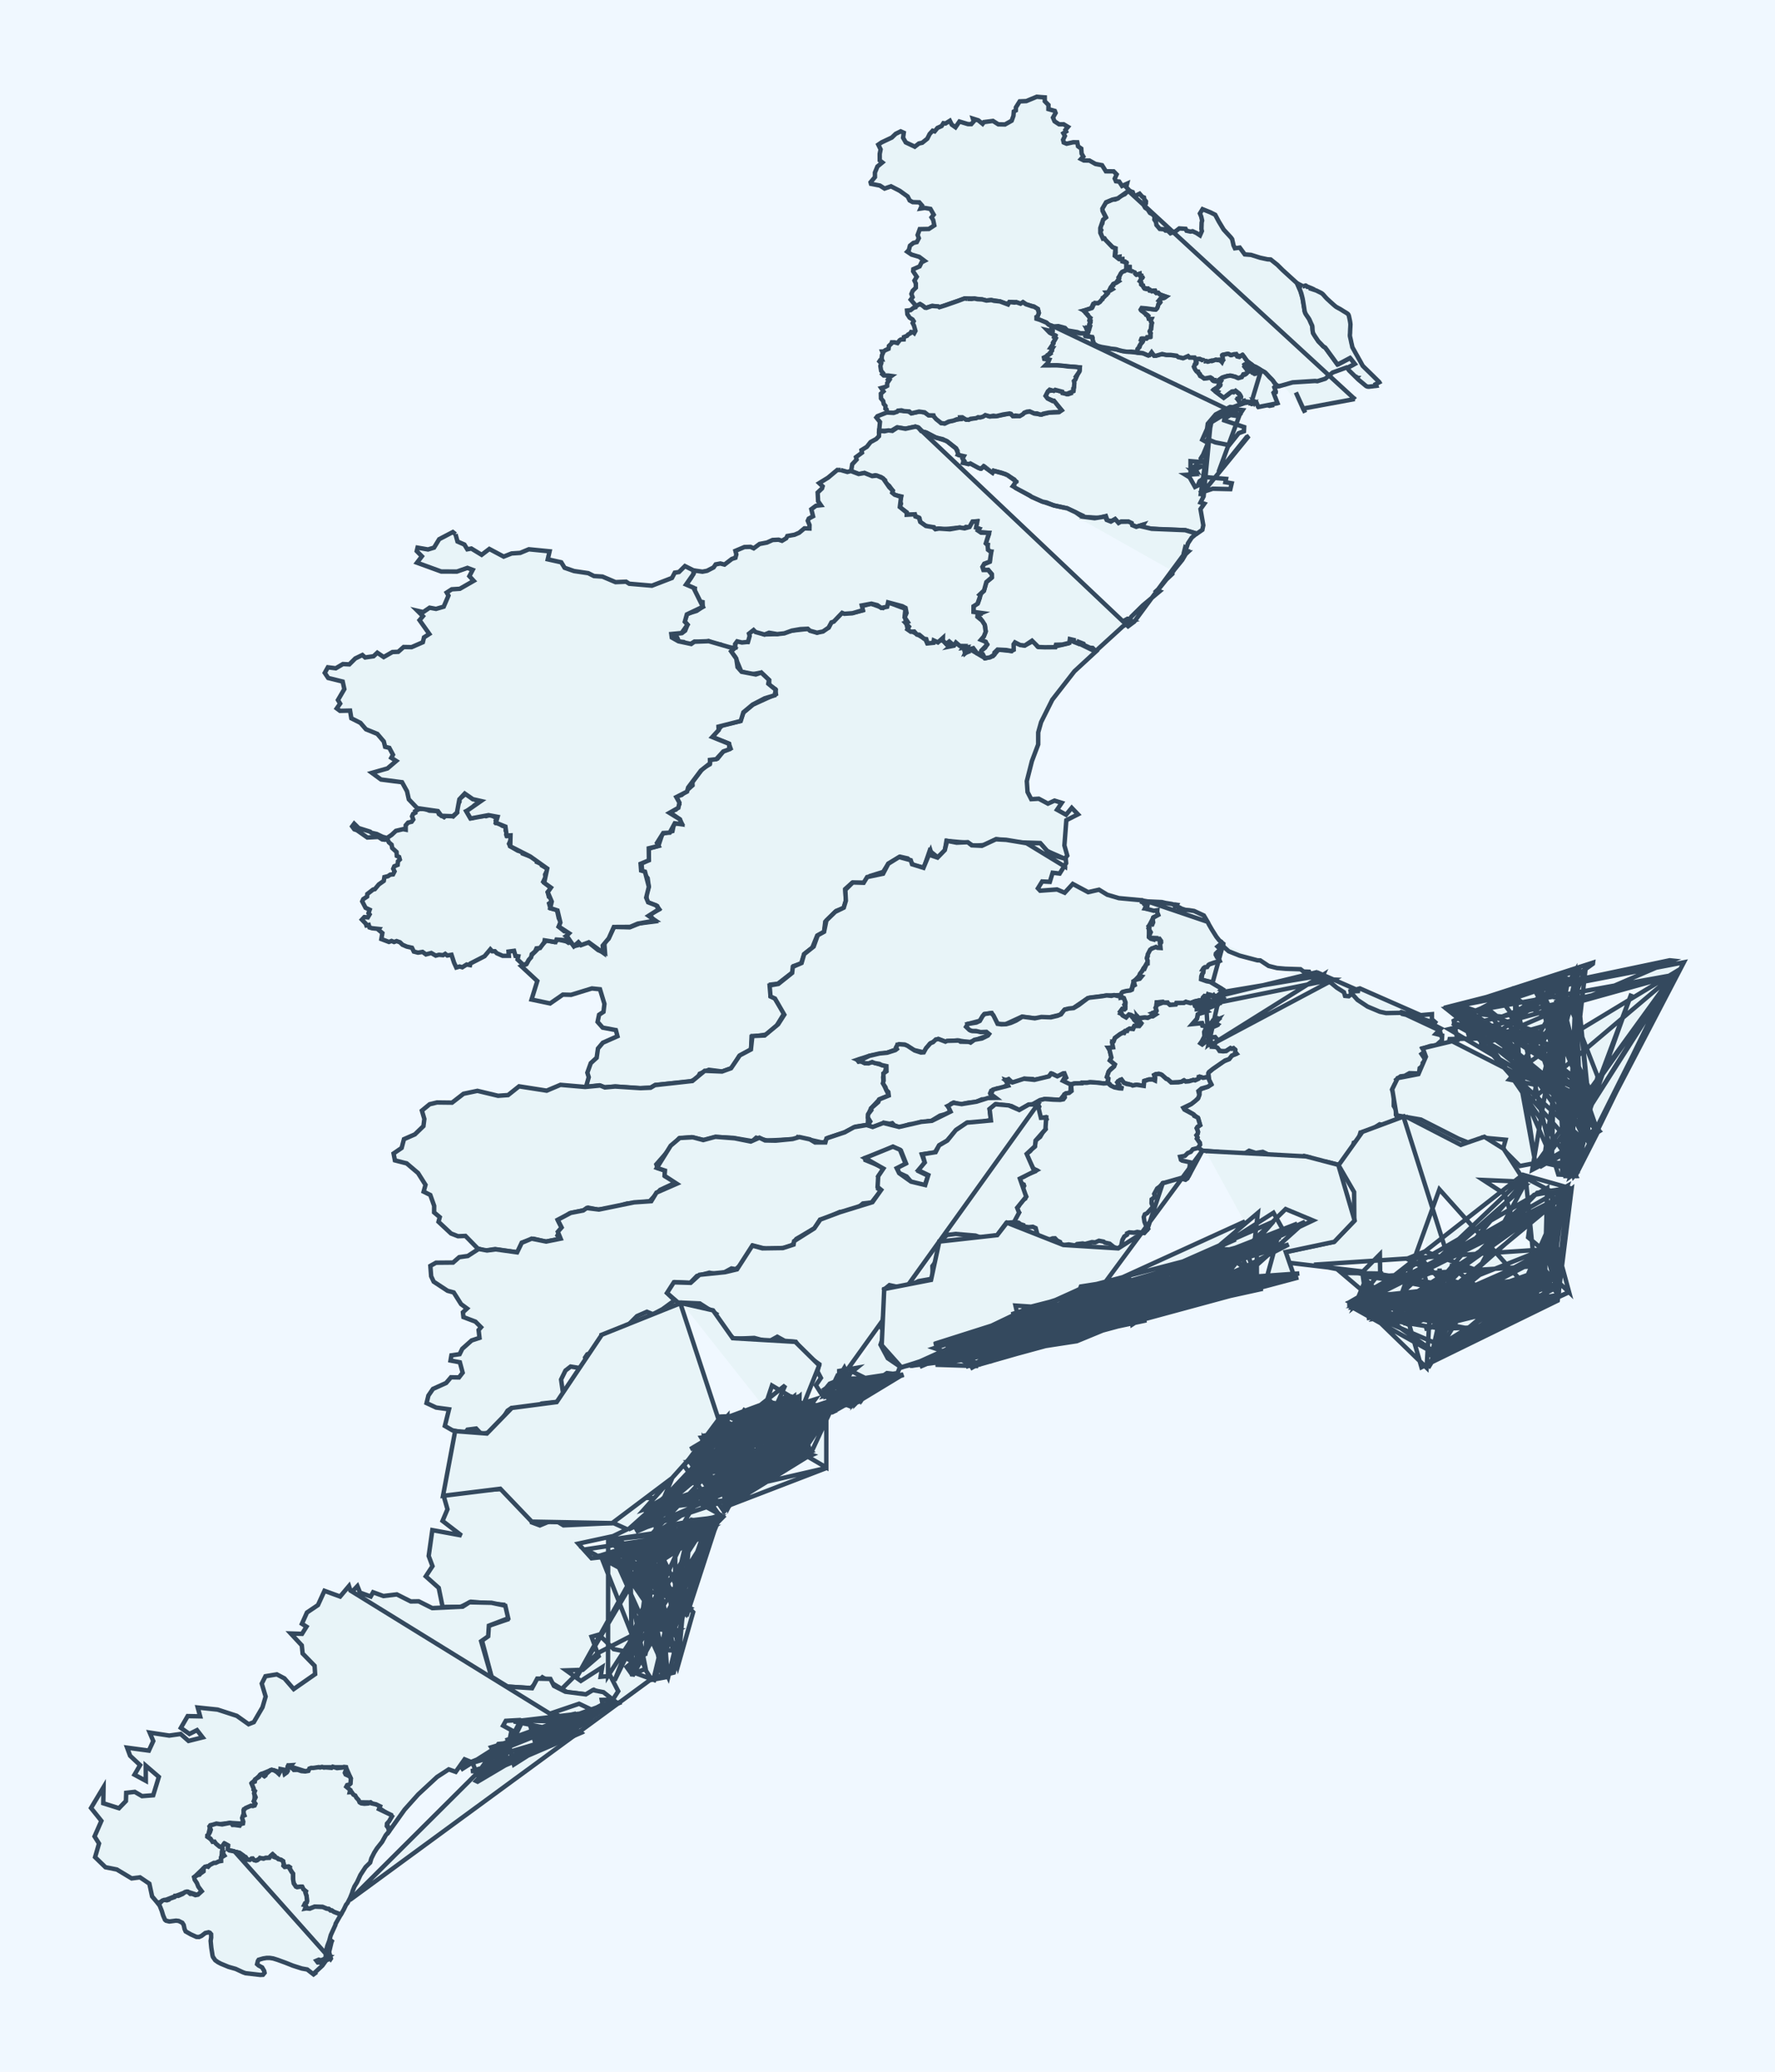<?xml version='1.0' encoding='utf-8'?>
<svg xmlns="http://www.w3.org/2000/svg" viewBox="0 0 600 700">
  <defs>
    <style>
      .city-area {
        fill: #e8f4f8;
        stroke: #34495e;
        stroke-width: 1.5;
        cursor: pointer;
        transition: fill 0.2s;
      }
      .city-area:hover {
        fill: #a8d5ea;
        stroke: #2c3e50;
        stroke-width: 2;
      }
      .city-label {
        font-size: 12px;
        fill: #2c3e50;
        pointer-events: none;
        text-anchor: middle;
      }
    </style>
  </defs>
  <rect width="600" height="700" fill="#f0f8ff" />
  
  
  <g id="city-24201" class="city-group">
    <path class="city-area" d="M 300.75,203.72 L 306.06,205.7 L 305.81,208.14 L 306.8,212.45 L 312.77,215.89 L 313.39,217.25 L 318.73,216.26 L 319.89,217.58 L 323.11,217.2 L 325.83,219.04 L 326.24,220.74 L 327.84,219.32 L 333.05,222.42 L 335.64,221.69 L 337.52,219.5 L 341.87,219.95 L 342.85,217.22 L 346.31,218.13 L 349.29,216.56 L 350.72,218.42 L 356.73,218.4 L 361.09,217.39 L 361.69,215.95 L 370.39,220.18 L 363.19,226.81 L 355.69,236.44 L 351.92,244.0 L 350.95,247.46 L 350.94,251.52 L 348.81,257.17 L 347.09,263.94 L 347.34,267.6 L 348.58,270.02 L 351.14,269.87 L 354.24,271.53 L 356.46,270.51 L 358.9,271.26 L 357.32,273.59 L 360.36,275.28 L 362.28,272.95 L 364.38,275.14 L 360.45,277.14 L 359.8,285.65 L 360.76,289.09 L 359.92,290.16 L 353.98,287.56 L 351.54,284.85 L 344.15,284.6 L 336.76,283.54 L 332.57,285.53 L 328.91,285.79 L 327.37,284.79 L 319.93,284.11 L 319.34,287.68 L 316.91,289.64 L 314.25,287.47 L 312.31,293.18 L 308.81,292.38 L 306.82,290.05 L 304.25,289.46 L 300.29,291.79 L 298.54,294.6 L 294.09,295.98 L 291.96,298.27 L 288.02,298.31 L 285.71,300.38 L 285.93,304.29 L 285.16,306.8 L 282.65,307.78 L 278.96,311.43 L 278.54,314.88 L 276.22,316.15 L 274.58,320.2 L 271.82,322.35 L 270.83,325.54 L 268.28,326.41 L 267.95,328.5 L 262.96,332.37 L 260.56,332.67 L 260.43,336.5 L 261.91,337.31 L 265.07,342.42 L 262.52,346.58 L 259.11,349.55 L 254.06,350.27 L 253.88,354.55 L 249.91,356.77 L 247.37,360.94 L 244.09,362.04 L 239.61,361.46 L 236.52,362.79 L 235.78,364.39 L 233.29,365.42 L 221.54,366.58 L 219.94,367.51 L 216.28,367.72 L 208.04,367.1 L 204.33,367.38 L 202.64,366.71 L 198.09,367.21 L 199.01,363.96 L 198.54,362.43 L 199.7,359.21 L 201.69,357.39 L 202.13,354.27 L 203.79,352.3 L 208.72,350.12 L 208.18,348.05 L 203.72,347.21 L 202.0,345.27 L 202.5,342.87 L 204.0,341.87 L 204.31,339.19 L 202.81,334.25 L 200.08,333.97 L 193.05,336.13 L 190.27,336.06 L 185.96,339.04 L 179.68,337.72 L 181.62,331.47 L 176.24,326.47 L 177.89,325.8 L 179.49,322.91 L 184.73,317.74 L 187.45,318.3 L 188.69,317.45 L 193.0,318.42 L 193.99,319.71 L 198.9,318.4 L 202.18,321.02 L 204.52,321.99 L 204.23,318.08 L 205.7,317.16 L 207.59,313.15 L 212.86,313.32 L 216.19,311.98 L 221.32,311.33 L 219.53,309.0 L 222.74,307.31 L 222.17,306.13 L 218.81,304.83 L 218.4,302.51 L 219.29,299.51 L 218.93,296.72 L 217.08,294.38 L 216.85,291.79 L 219.33,290.37 L 219.27,286.74 L 222.53,285.84 L 223.91,281.71 L 227.31,280.81 L 227.83,278.3 L 230.42,278.15 L 229.71,276.8 L 226.18,274.27 L 228.44,273.55 L 229.62,271.73 L 228.74,269.03 L 230.4,268.61 L 234.1,265.34 L 234.06,264.25 L 237.62,259.53 L 239.9,258.25 L 240.02,256.75 L 242.55,256.3 L 244.44,253.94 L 246.95,252.88 L 246.35,251.22 L 240.76,248.97 L 244.09,245.06 L 250.25,243.63 L 251.3,240.76 L 254.55,238.06 L 262.3,234.53 L 262.08,232.85 L 259.99,231.42 L 260.01,229.86 L 257.31,227.26 L 254.04,227.85 L 250.58,226.94 L 248.5,221.96 L 247.11,220.19 L 249.08,216.68 L 252.66,216.92 L 253.19,213.96 L 254.67,212.94 L 258.37,214.35 L 262.66,214.24 L 267.72,213.07 L 273.16,212.48 L 276.2,213.77 L 280.12,212.02 L 280.91,210.44 L 284.55,207.1 L 287.98,207.13 L 291.47,206.28 L 291.09,204.87 L 294.39,203.97 L 298.5,205.42 L 300.75,203.72" data-city-code="24201" data-city-name="津市" />
  </g>
  <g id="city-24202" class="city-group">
    <path class="city-area" d="M 356.26,110.31 L 357.42,110.17 L 360.25,110.96 L 361.08,111.73 L 365.0,112.61 L 366.77,112.56 L 366.92,113.46 L 369.13,113.86 L 369.79,116.02 L 372.44,117.25 L 377.13,117.98 L 379.41,118.59 L 386.48,119.37 L 388.11,120.07 L 389.06,119.15 L 390.17,120.18 L 392.44,119.67 L 397.64,120.15 L 399.75,120.99 L 401.36,120.4 L 403.45,120.76 L 404.18,121.34 L 404.37,122.86 L 403.74,124.21 L 405.67,126.86 L 407.04,127.86 L 409.35,127.63 L 410.22,128.69 L 412.57,128.98 L 412.42,130.28 L 410.31,131.76 L 413.6,134.35 L 416.35,132.36 L 417.77,132.1 L 419.37,133.77 L 418.51,135.07 L 419.48,136.55 L 416.77,137.59 L 415.79,137.5 L 410.93,140.03 L 408.26,143.17 L 408.02,144.91 L 406.4,148.57 L 408.35,149.67 L 406.69,153.63 L 405.89,154.9 L 406.33,156.14 L 402.43,155.82 L 402.43,158.58 L 404.08,157.38 L 405.96,157.68 L 404.08,158.6 L 404.63,159.48 L 402.89,159.13 L 403.97,160.23 L 400.72,160.44 L 402.12,161.29 L 403.94,164.52 L 404.87,164.06 L 405.51,162.58 L 407.46,161.21 L 414.44,161.81 L 414.21,162.92 L 416.35,163.29 L 415.89,165.27 L 409.94,165.13 L 406.05,166.42 L 406.78,167.85 L 405.81,169.78 L 407.09,170.21 L 405.8,172.01 L 406.75,177.48 L 406.43,179.02 L 404.57,180.3 L 400.68,179.14 L 391.83,178.83 L 388.27,178.54 L 386.0,177.97 L 386.46,177.25 L 384.21,177.95 L 382.89,177.49 L 381.41,176.26 L 379.1,176.22 L 378.1,176.7 L 376.94,175.41 L 375.81,176.02 L 374.37,175.9 L 373.82,174.37 L 371.57,174.98 L 365.79,174.65 L 365.88,174.19 L 360.73,171.75 L 356.1,170.73 L 352.18,169.4 L 348.93,167.95 L 342.39,164.28 L 343.47,162.93 L 342.89,162.04 L 339.86,160.19 L 335.86,159.06 L 335.52,159.71 L 332.69,157.59 L 331.37,158.33 L 328.2,156.7 L 325.58,156.37 L 325.73,154.27 L 323.76,153.6 L 324.03,152.95 L 323.21,151.56 L 319.96,148.99 L 316.02,147.72 L 312.87,146.07 L 311.77,145.84 L 310.47,144.47 L 309.36,144.14 L 306.03,144.85 L 303.15,144.43 L 301.25,145.57 L 297.17,145.57 L 297.45,142.57 L 296.24,141.07 L 296.6,140.62 L 299.75,139.38 L 302.11,139.46 L 303.61,138.7 L 307.11,138.99 L 308.05,139.63 L 310.91,139.05 L 312.6,139.37 L 314.01,140.3 L 315.67,140.47 L 318.08,142.92 L 319.23,143.08 L 320.81,142.4 L 324.74,141.47 L 325.19,140.98 L 326.7,141.8 L 330.59,140.98 L 333.32,140.28 L 334.37,140.69 L 336.67,140.64 L 341.31,139.71 L 342.68,140.63 L 344.4,140.57 L 346.34,139.4 L 348.0,138.97 L 349.62,139.7 L 351.91,140.07 L 354.72,139.38 L 358.02,139.22 L 358.84,138.57 L 356.2,135.47 L 354.08,134.61 L 353.43,133.75 L 354.25,132.17 L 356.6,131.74 L 358.88,132.3 L 360.57,133.15 L 362.92,131.83 L 363.17,128.52 L 364.93,125.27 L 365.0,124.16 L 357.31,123.44 L 353.75,123.5 L 354.56,121.53 L 352.94,121.11 L 355.05,119.46 L 355.78,117.62 L 355.27,117.18 L 356.73,114.5 L 356.7,113.33 L 355.1,112.63 L 354.24,111.62 L 355.78,111.72 L 355.86,110.14 L 418.96,140.22 L 418.6,140.63 L 415.93,140.22 L 413.9,141.46 L 413.8,142.03 L 420.56,144.29 L 420.49,145.71 L 418.71,146.37 L 415.49,150.4 L 410.83,149.48 L 408.26,148.42 L 409.47,142.68 L 414.64,139.54 L 417.99,138.33 L 420.04,138.56 L 419.07,140.05 L 412.09,158.97 L 412.22,159.08 L 421.43,147.64 L 422.13,147.32 L 406.14,166.93 L 405.9,166.92 L 409.13,143.94 L 406.84,167.86 L 406.54,162.02" data-city-code="24202" data-city-name="四日市市" />
  </g>
  <g id="city-24203" class="city-group">
    <path class="city-area" d="M 413.53,318.89 L 413.49,319.75 L 415.34,321.41 L 419.03,322.89 L 425.03,324.47 L 426.0,324.5 L 428.83,326.37 L 431.64,327.07 L 434.52,327.32 L 439.62,327.48 L 440.63,328.26 L 442.51,328.33 L 442.82,328.96 L 448.8,332.01 L 449.65,331.86 L 451.87,333.71 L 454.29,335.25 L 454.66,336.49 L 455.92,336.61 L 456.99,335.75 L 458.87,337.84 L 462.28,340.1 L 466.42,341.84 L 468.54,342.3 L 473.57,342.2 L 473.98,342.58 L 477.21,343.27 L 484.03,342.66 L 484.02,344.39 L 485.16,345.39 L 484.56,346.22 L 487.07,347.53 L 485.35,349.32 L 487.5,349.87 L 487.4,351.44 L 485.45,353.2 L 483.5,353.41 L 480.85,354.29 L 481.54,355.38 L 480.52,356.13 L 481.18,357.12 L 482.14,357.12 L 482.1,358.37 L 480.94,359.19 L 481.01,360.09 L 479.9,360.9 L 479.66,362.71 L 476.46,362.6 L 474.83,363.51 L 473.44,363.67 L 472.01,364.78 L 472.51,365.56 L 471.42,366.46 L 470.57,368.21 L 471.13,369.43 L 471.12,373.67 L 471.84,374.83 L 471.86,376.64 L 473.16,377.78 L 470.14,380.18 L 469.24,380.36 L 466.36,379.87 L 464.32,381.19 L 461.62,382.34 L 459.88,382.65 L 458.98,385.62 L 457.61,386.1 L 457.44,386.94 L 459.24,387.54 L 457.44,390.88 L 456.37,391.82 L 455.57,393.3 L 452.63,393.61 L 448.33,392.53 L 447.36,392.71 L 443.5,392.2 L 442.74,391.08 L 440.81,390.57 L 438.38,391.98 L 434.52,392.61 L 433.55,392.4 L 429.23,393.42 L 428.88,393.09 L 429.41,391.24 L 428.61,390.02 L 426.84,389.19 L 424.49,389.55 L 422.24,388.81 L 419.36,390.6 L 416.64,389.76 L 412.8,389.56 L 411.88,389.21 L 406.47,388.77 L 404.96,387.73 L 405.52,386.06 L 404.64,384.93 L 404.47,383.67 L 404.96,382.46 L 404.5,381.08 L 405.65,380.17 L 405.04,377.88 L 403.31,376.42 L 399.92,374.46 L 402.53,373.09 L 404.87,371.23 L 405.44,369.85 L 405.55,368.12 L 408.36,367.13 L 409.43,366.26 L 408.72,364.95 L 408.44,362.49 L 409.94,361.19 L 413.62,358.62 L 415.45,357.86 L 416.36,356.69 L 417.75,356.13 L 417.44,354.62 L 415.94,354.15 L 414.29,355.17 L 412.46,355.12 L 411.27,353.92 L 409.94,353.68 L 411.61,351.39 L 410.43,350.45 L 409.08,350.77 L 409.23,352.01 L 407.85,351.77 L 406.28,352.83 L 405.81,352.21 L 407.14,350.23 L 407.16,348.26 L 411.22,346.46 L 410.82,345.92 L 411.93,344.33 L 409.85,345.16 L 407.96,346.89 L 406.58,346.64 L 406.34,345.75 L 402.99,345.96 L 404.63,344.09 L 404.94,342.65 L 407.79,341.8 L 407.09,341.07 L 404.62,340.98 L 404.72,338.51 L 407.04,339.92 L 406.14,340.05 L 407.04,340.96 L 408.02,340.95 L 410.25,339.84 L 410.12,337.05 L 409.64,336.62 L 411.53,336.44 L 412.01,337.36 L 410.54,337.19 L 410.46,338.49 L 411.81,338.06 L 412.26,338.8 L 413.41,337.36 L 412.57,335.98 L 413.36,334.71 L 412.83,334.0 L 408.97,331.7 L 406.1,330.98 L 406.72,327.29 L 408.89,325.76 L 412.21,324.68 L 411.02,322.7 L 411.26,321.82 L 412.69,320.59 L 411.58,319.8 L 413.12,318.56 L 413.5,318.86 L 408.67,336.46 L 406.61,338.14 L 407.13,336.51 L 408.39,336.01 L 447.62,329.44 L 448.14,330.78 L 446.62,330.79 L 447.29,329.34 L 409.52,352.97 L 409.69,352.84 L 450.82,330.98 L 450.37,330.96 L 407.36,339.66 L 408.72,337.33 L 445.43,328.41 L 445.16,328.52 L 459.64,334.85 L 455.89,335.02 L 459.68,333.96 L 479.71,342.76 L 479.34,343.04 L 473.07,342.07 L 485.33,345.72 L 473.71,341.97 L 473.61,342.07 L 486.67,348.17 L 487.53,351.04" data-city-code="24203" data-city-name="伊勢市" />
  </g>
  <g id="city-24204" class="city-group">
    <path class="city-area" d="M 347.38,284.9 L 351.67,284.9 L 353.92,287.47 L 356.9,289.23 L 360.26,290.22 L 360.39,291.65 L 358.2,295.15 L 355.82,294.88 L 354.88,297.96 L 352.28,297.83 L 350.85,300.14 L 351.61,300.95 L 357.3,300.53 L 359.9,301.63 L 362.63,298.66 L 367.83,301.44 L 371.5,300.61 L 374.31,302.32 L 378.21,303.46 L 386.07,304.19 L 387.98,305.81 L 387.14,306.96 L 391.22,307.53 L 391.51,309.19 L 389.95,309.9 L 388.39,312.87 L 388.38,316.35 L 391.89,317.18 L 392.3,320.12 L 389.35,320.53 L 387.76,323.34 L 387.94,325.02 L 385.06,329.76 L 383.19,331.7 L 382.44,334.51 L 378.78,336.22 L 373.73,336.41 L 367.68,337.29 L 362.63,340.72 L 360.04,341.06 L 358.28,342.91 L 354.9,343.71 L 349.7,344.07 L 345.36,343.55 L 339.87,346.07 L 337.25,345.95 L 335.24,342.3 L 332.68,342.69 L 331.29,344.88 L 327.12,345.98 L 328.3,348.25 L 333.48,348.65 L 334.06,349.8 L 327.71,352.14 L 323.63,351.53 L 319.49,351.94 L 317.14,351.06 L 314.27,352.75 L 312.25,355.56 L 308.92,354.79 L 305.93,353.0 L 303.4,353.0 L 303.14,354.48 L 299.89,355.69 L 293.88,356.74 L 289.78,358.08 L 292.42,359.24 L 294.95,358.85 L 299.7,360.37 L 298.52,363.93 L 298.69,366.34 L 300.48,370.12 L 297.3,371.43 L 294.45,374.48 L 293.47,376.55 L 293.35,380.02 L 289.19,380.67 L 285.43,382.6 L 279.83,384.47 L 278.5,386.16 L 269.68,384.19 L 269.26,384.88 L 259.33,385.37 L 255.61,384.41 L 254.35,385.56 L 247.88,384.47 L 241.95,384.15 L 237.97,385.22 L 233.81,384.22 L 229.55,384.63 L 221.86,393.41 L 222.29,394.66 L 224.68,395.47 L 224.83,397.45 L 228.54,399.5 L 223.14,402.03 L 219.55,405.94 L 211.93,406.65 L 207.22,408.05 L 202.12,408.73 L 198.82,408.04 L 197.5,408.87 L 192.58,409.95 L 188.69,412.54 L 189.82,414.8 L 188.44,417.44 L 189.41,418.55 L 184.5,419.52 L 180.37,418.55 L 176.41,419.87 L 174.97,423.13 L 167.32,422.04 L 163.9,422.54 L 161.46,421.81 L 157.33,417.59 L 154.82,417.69 L 152.46,416.77 L 148.23,412.82 L 148.65,411.25 L 146.74,409.65 L 146.76,407.43 L 145.45,403.75 L 143.2,402.63 L 143.83,400.34 L 141.31,396.34 L 137.47,393.08 L 133.49,392.06 L 133.04,389.73 L 135.77,387.86 L 136.55,384.9 L 140.24,383.28 L 143.13,380.49 L 143.44,378.07 L 142.61,375.25 L 145.23,373.1 L 147.72,372.5 L 152.81,372.56 L 156.68,369.56 L 161.39,368.57 L 168.36,370.24 L 171.75,370.0 L 175.46,367.05 L 184.79,368.51 L 189.45,366.54 L 197.79,367.26 L 202.89,366.77 L 204.46,367.42 L 207.93,367.11 L 216.49,367.66 L 219.92,367.52 L 221.41,366.64 L 234.05,365.24 L 238.21,361.8 L 244.06,362.04 L 247.11,360.94 L 250.06,356.6 L 253.83,354.6 L 254.32,350.05 L 258.47,349.87 L 263.02,346.1 L 265.11,342.84 L 261.96,337.38 L 260.46,336.7 L 260.15,332.96 L 263.12,332.45 L 267.77,328.73 L 268.0,326.66 L 270.96,325.38 L 271.83,322.38 L 275.04,319.83 L 276.41,316.02 L 278.56,314.83 L 279.35,310.99 L 282.32,308.1 L 285.22,306.68 L 285.93,304.33 L 285.75,300.66 L 288.27,298.16 L 291.94,298.27 L 293.12,296.34 L 298.51,295.21 L 300.27,291.84 L 303.92,289.58 L 307.86,290.65 L 308.3,292.01 L 312.17,293.21 L 314.55,287.47 L 315.06,289.14 L 316.91,289.76 L 319.37,287.23 L 320.14,284.1 L 323.35,284.72 L 327.12,284.56 L 328.47,285.62 L 331.9,285.78 L 336.63,283.58 L 340.11,283.76 L 347.01,284.9 L 360.06,292.85 L 360.08,292.6" data-city-code="24204" data-city-name="松阪市" />
  </g>
  <g id="city-24205" class="city-group">
    <path class="city-area" d="M 381.58,64.43 L 382.9,64.91 L 383.27,66.04 L 383.99,66.05 L 385.22,65.45 L 386.11,66.47 L 386.7,66.72 L 386.78,67.32 L 387.37,68.05 L 387.34,68.76 L 386.76,69.6 L 387.1,70.2 L 387.98,70.8 L 388.71,71.94 L 389.63,72.46 L 390.29,73.17 L 390.2,74.17 L 390.77,75.07 L 390.91,76.03 L 392.04,77.35 L 393.44,77.47 L 393.98,77.91 L 394.68,77.89 L 395.65,78.82 L 397.51,78.06 L 398.63,77.18 L 400.77,77.32 L 401.08,77.96 L 402.44,78.25 L 403.13,78.13 L 404.44,78.73 L 405.63,79.52 L 406.27,78.07 L 406.12,77.37 L 406.19,75.22 L 406.35,74.53 L 406.03,73.13 L 405.6,72.14 L 406.5,70.68 L 409.18,71.76 L 410.78,72.57 L 411.96,74.8 L 413.64,77.58 L 416.08,80.23 L 416.5,80.81 L 416.97,82.91 L 417.43,83.88 L 419.07,83.66 L 420.76,85.95 L 422.89,86.12 L 425.99,87.09 L 428.46,87.62 L 429.53,87.68 L 431.79,89.48 L 433.58,91.26 L 438.38,95.63 L 439.55,98.24 L 440.27,100.66 L 441.05,105.29 L 441.31,105.96 L 442.51,107.76 L 443.55,110.06 L 443.88,112.55 L 445.63,115.28 L 447.39,117.09 L 447.99,117.48 L 452.03,123.02 L 452.29,123.1 L 456.41,120.97 L 457.97,122.97 L 455.42,124.32 L 455.17,124.17 L 450.47,125.87 L 447.99,127.96 L 445.31,128.8 L 444.51,128.72 L 436.94,129.2 L 433.18,130.28 L 432.12,130.5 L 431.25,129.94 L 429.93,128.23 L 427.67,125.9 L 424.59,124.05 L 423.6,123.61 L 421.62,122.05 L 420.11,120.04 L 418.97,120.59 L 418.27,120.45 L 417.82,119.71 L 416.11,120.01 L 415.13,119.58 L 413.37,119.9 L 413.17,120.13 L 413.38,121.77 L 413.01,122.32 L 412.38,121.65 L 411.0,121.56 L 409.98,121.91 L 408.32,122.21 L 407.01,121.97 L 405.49,121.3 L 404.16,121.3 L 403.82,120.81 L 402.09,120.81 L 401.61,120.32 L 400.01,121.01 L 398.28,120.66 L 397.74,120.19 L 395.67,119.91 L 394.23,119.92 L 392.84,119.61 L 390.79,120.2 L 390.08,120.14 L 389.28,119.04 L 388.56,120.02 L 387.98,120.04 L 386.32,119.33 L 384.56,119.1 L 384.45,118.04 L 385.16,117.24 L 385.32,116.6 L 386.19,115.49 L 385.7,114.86 L 386.06,114.37 L 387.51,114.39 L 387.9,113.91 L 388.87,113.76 L 388.87,112.43 L 388.66,111.83 L 389.06,111.23 L 389.37,109.16 L 388.94,108.21 L 389.1,107.91 L 388.3,107.69 L 387.92,106.52 L 385.72,104.86 L 386.03,104.07 L 390.68,104.58 L 391.16,104.05 L 391.62,102.69 L 392.12,102.2 L 391.8,101.47 L 392.25,100.92 L 393.54,100.63 L 394.14,100.23 L 392.18,99.54 L 391.36,98.94 L 390.69,98.93 L 390.44,98.26 L 388.92,98.29 L 388.01,97.54 L 386.72,97.32 L 386.28,96.4 L 385.71,96.04 L 385.73,95.4 L 385.31,94.9 L 386.11,93.84 L 385.39,93.25 L 385.18,92.52 L 384.2,92.87 L 383.53,92.07 L 381.92,91.46 L 381.81,90.2 L 380.74,90.2 L 380.36,89.35 L 380.74,88.81 L 380.29,88.36 L 379.34,88.24 L 379.36,87.54 L 378.29,87.64 L 378.38,86.75 L 377.72,86.85 L 376.79,86.36 L 377.13,85.37 L 377.08,84.01 L 376.2,83.64 L 373.66,81.19 L 373.37,80.58 L 372.71,80.53 L 371.96,78.38 L 372.26,77.74 L 371.97,77.21 L 372.14,76.04 L 372.59,75.54 L 372.84,74.25 L 373.81,73.35 L 372.69,71.23 L 372.68,70.21 L 373.73,68.49 L 375.96,67.47 L 377.01,67.41 L 377.96,66.97 L 378.26,66.42 L 380.2,65.62 L 381.33,64.42 L 458.05,134.95 L 457.95,134.82 L 440.47,138.05 L 438.04,132.6 L 441.17,139.45" data-city-code="24205" data-city-name="桑名市" />
  </g>
  <g id="city-24207" class="city-group">
    <path class="city-area" d="M 310.35,144.41 L 311.41,145.66 L 313.24,146.2 L 316.46,147.88 L 318.67,148.38 L 320.28,149.21 L 323.14,151.45 L 324.07,153.74 L 325.8,154.13 L 325.37,154.92 L 325.96,155.75 L 325.62,156.38 L 327.39,156.83 L 328.03,156.6 L 330.81,158.14 L 331.68,158.34 L 332.45,157.56 L 335.37,159.65 L 335.86,159.06 L 338.51,159.73 L 340.63,160.55 L 343.43,162.66 L 342.55,164.13 L 343.33,164.89 L 348.15,167.44 L 348.71,167.86 L 352.44,169.51 L 353.78,169.77 L 356.3,170.79 L 360.74,171.75 L 363.6,173.09 L 365.67,174.55 L 370.01,175.09 L 373.56,174.53 L 374.08,175.67 L 375.51,176.23 L 376.94,175.38 L 378.11,176.7 L 378.84,176.3 L 381.49,176.25 L 382.56,176.74 L 382.73,177.44 L 384.09,178.0 L 386.67,177.22 L 385.83,177.86 L 389.32,178.67 L 400.62,179.13 L 404.46,180.3 L 402.84,181.65 L 401.58,183.56 L 400.98,185.41 L 400.59,185.11 L 400.05,187.25 L 400.73,186.42 L 401.55,186.51 L 400.8,187.21 L 399.63,189.2 L 396.35,193.24 L 396.32,193.87 L 394.3,195.76 L 392.04,198.58 L 391.07,199.49 L 391.97,199.81 L 386.28,204.57 L 382.41,208.38 L 382.0,209.16 L 381.15,209.06 L 380.0,209.7 L 380.44,210.19 L 381.46,209.57 L 382.76,209.91 L 381.64,210.31 L 379.56,211.63 L 370.87,219.55 L 370.27,219.89 L 369.34,218.93 L 368.43,218.86 L 366.37,217.92 L 366.25,217.51 L 364.59,216.86 L 364.39,217.44 L 363.0,216.88 L 362.99,216.24 L 361.65,215.94 L 361.48,217.21 L 359.09,217.78 L 356.94,217.85 L 356.71,218.67 L 353.22,218.7 L 351.0,218.62 L 348.85,216.48 L 346.41,218.11 L 344.83,217.94 L 343.09,217.05 L 342.63,217.7 L 342.66,219.56 L 341.85,219.96 L 340.18,219.63 L 337.2,219.48 L 336.15,220.51 L 336.06,221.23 L 334.62,222.12 L 332.91,222.38 L 332.24,221.08 L 331.52,221.03 L 331.68,219.89 L 333.0,218.85 L 333.69,217.7 L 332.97,216.78 L 331.59,216.22 L 332.56,214.96 L 333.21,213.22 L 332.88,211.17 L 331.39,208.95 L 330.23,208.27 L 330.67,207.66 L 332.05,207.32 L 330.09,207.28 L 329.06,206.76 L 329.11,204.71 L 330.56,203.81 L 331.2,201.96 L 331.19,200.87 L 332.55,199.7 L 333.42,196.66 L 335.16,195.24 L 335.22,193.94 L 334.07,192.59 L 332.71,192.71 L 332.03,191.39 L 332.2,190.83 L 334.58,189.78 L 334.69,187.63 L 335.06,186.36 L 334.21,186.28 L 333.68,185.2 L 333.91,184.02 L 333.16,183.78 L 334.34,180.34 L 334.25,180.03 L 331.53,179.82 L 330.64,179.28 L 330.99,178.66 L 329.86,178.28 L 330.14,176.12 L 328.8,176.26 L 327.7,178.14 L 326.49,178.04 L 325.84,178.49 L 324.49,178.25 L 318.74,178.87 L 317.03,178.59 L 316.16,178.82 L 315.74,178.18 L 313.96,178.08 L 312.72,177.56 L 311.06,176.35 L 310.82,175.12 L 308.68,173.95 L 306.47,173.9 L 306.48,173.12 L 304.2,171.43 L 304.55,170.18 L 304.23,169.38 L 304.62,167.75 L 302.49,167.27 L 301.62,166.49 L 301.77,165.78 L 300.52,164.1 L 299.24,163.09 L 299.16,162.25 L 297.83,161.2 L 295.86,160.58 L 294.6,160.83 L 292.19,159.8 L 290.5,160.24 L 287.7,159.17 L 288.08,156.86 L 289.55,155.28 L 289.35,154.45 L 291.38,152.95 L 291.21,152.08 L 293.01,150.97 L 294.27,149.37 L 296.2,148.32 L 297.11,147.38 L 297.19,145.57 L 298.99,145.72 L 300.31,145.42 L 301.64,145.58 L 303.45,144.4 L 306.08,144.87 L 309.48,144.15 L 310.32,144.41 L 381.33,211.6 L 383.39,210.07 L 401.0,186.23 L 401.11,186.24 L 396.57,193.06 L 396.86,193.2" data-city-code="24207" data-city-name="鈴鹿市" />
  </g>
  <g id="city-24208" class="city-group">
    <path class="city-area" d="M 160.21,270.26 L 161.15,270.22 L 162.61,270.67 L 160.37,272.11 L 159.3,273.4 L 157.63,274.08 L 158.98,276.43 L 159.79,276.36 L 160.93,275.31 L 161.18,275.88 L 163.06,275.77 L 163.51,275.38 L 164.3,275.76 L 166.21,275.24 L 166.91,275.61 L 167.86,275.26 L 168.33,276.12 L 167.61,276.34 L 168.39,276.83 L 167.59,277.38 L 167.73,278.08 L 168.64,278.09 L 169.76,278.99 L 170.95,279.36 L 170.95,280.54 L 171.47,280.87 L 171.12,281.95 L 171.41,282.49 L 172.87,282.27 L 172.8,283.46 L 172.06,285.09 L 172.45,285.91 L 175.01,287.42 L 176.51,287.83 L 176.65,288.39 L 179.58,289.51 L 181.67,290.86 L 181.56,291.29 L 183.2,291.99 L 183.2,292.44 L 185.23,293.63 L 184.25,295.5 L 184.35,296.43 L 183.65,297.9 L 186.39,300.15 L 185.15,301.43 L 185.54,303.01 L 186.84,303.71 L 186.53,304.59 L 185.61,305.27 L 186.07,306.9 L 188.26,307.39 L 188.89,310.27 L 189.38,311.07 L 189.36,312.0 L 188.86,313.12 L 190.75,314.66 L 191.69,314.8 L 192.45,315.69 L 191.39,316.32 L 192.11,316.87 L 192.78,318.44 L 192.18,318.56 L 190.92,317.64 L 188.12,317.46 L 187.78,318.3 L 184.11,317.72 L 184.0,318.32 L 182.56,320.3 L 181.34,320.43 L 180.88,321.45 L 179.75,322.41 L 179.53,323.44 L 178.71,324.34 L 178.01,325.63 L 176.88,326.0 L 174.95,324.19 L 175.18,323.12 L 174.25,323.01 L 173.76,321.27 L 171.9,321.52 L 172.01,322.95 L 169.92,322.95 L 167.92,322.07 L 167.29,321.41 L 166.38,321.42 L 165.76,320.75 L 163.79,323.09 L 159.03,325.53 L 158.89,326.09 L 157.75,325.89 L 156.26,326.82 L 155.36,326.57 L 154.23,326.9 L 153.48,325.25 L 152.62,322.6 L 151.2,322.84 L 150.5,322.29 L 149.76,322.73 L 148.39,322.6 L 147.29,322.88 L 145.78,322.0 L 143.98,322.47 L 142.83,321.63 L 141.3,321.88 L 139.89,321.52 L 139.26,320.23 L 137.49,319.83 L 136.07,319.22 L 135.19,318.37 L 134.06,317.97 L 133.2,318.28 L 132.35,317.93 L 131.47,318.26 L 128.91,317.29 L 129.25,315.26 L 127.92,314.14 L 128.1,313.88 L 125.77,313.63 L 124.89,313.36 L 124.64,312.51 L 123.85,312.68 L 123.64,312.09 L 122.34,310.73 L 123.16,309.86 L 124.34,309.96 L 124.93,308.96 L 124.57,308.52 L 124.96,307.38 L 123.57,306.72 L 122.44,304.56 L 122.79,303.79 L 124.1,302.93 L 124.17,302.06 L 126.11,300.56 L 126.7,300.43 L 128.05,298.82 L 129.72,297.64 L 129.94,296.34 L 131.16,296.04 L 131.92,295.52 L 132.85,295.44 L 133.37,294.43 L 132.92,293.54 L 133.28,292.7 L 134.42,292.22 L 134.52,291.02 L 135.15,290.41 L 134.91,289.55 L 134.13,289.19 L 134.04,287.86 L 132.58,286.53 L 132.37,285.4 L 131.43,284.58 L 130.83,283.23 L 130.13,283.72 L 129.19,283.62 L 127.88,282.78 L 124.18,282.98 L 120.64,280.5 L 119.76,280.21 L 119.04,279.23 L 119.73,278.3 L 121.23,279.78 L 125.11,281.0 L 125.52,281.37 L 127.35,281.78 L 129.31,282.73 L 130.81,283.15 L 132.36,282.1 L 133.84,280.72 L 136.26,280.15 L 137.14,280.32 L 137.14,278.87 L 137.94,277.94 L 139.14,277.65 L 139.69,276.88 L 139.29,275.82 L 139.63,275.01 L 140.39,274.6 L 140.32,274.1 L 141.13,273.65 L 141.05,273.04 L 141.93,273.33 L 143.77,273.34 L 145.16,273.91 L 147.91,274.03 L 148.37,275.07 L 150.12,276.09 L 150.8,275.48 L 152.36,275.43 L 153.21,275.82 L 154.56,274.48 L 154.41,272.44 L 155.32,270.9 L 155.34,269.91 L 157.47,268.16 L 159.22,268.81 L 159.49,269.68 L 160.21,270.26" data-city-code="24208" data-city-name="名張市" />
  </g>
  <g id="city-24209" class="city-group">
    <path class="city-area" d="M 169.84,503.24 L 178.33,508.1 L 179.76,514.38 L 182.49,515.4 L 187.21,513.43 L 190.48,515.38 L 207.35,514.6 L 212.02,516.71 L 207.23,519.02 L 195.48,521.56 L 199.94,526.5 L 208.19,525.6 L 218.11,526.44 L 215.51,528.63 L 215.98,536.62 L 226.18,539.62 L 233.26,543.3 L 225.02,548.28 L 218.61,545.63 L 221.75,550.51 L 229.36,550.81 L 224.1,554.1 L 223.58,557.5 L 229.64,557.72 L 227.74,565.14 L 219.97,567.04 L 218.04,563.96 L 213.54,565.64 L 211.81,563.23 L 216.92,559.08 L 207.45,557.21 L 202.46,552.3 L 199.97,553.02 L 202.36,559.59 L 197.0,564.19 L 191.38,564.38 L 196.34,567.94 L 203.56,563.32 L 203.03,566.55 L 206.33,566.26 L 208.98,571.42 L 207.14,574.27 L 200.76,570.94 L 198.21,572.48 L 191.72,571.77 L 183.34,566.71 L 179.43,570.35 L 171.55,569.85 L 166.28,566.95 L 162.91,554.27 L 165.09,549.37 L 171.47,547.21 L 170.23,542.21 L 159.17,541.19 L 155.78,542.9 L 149.62,542.96 L 148.3,536.5 L 143.93,532.61 L 146.19,529.16 L 144.91,525.72 L 146.14,516.99 L 156.0,518.8 L 149.59,513.88 L 151.26,509.94 L 149.98,505.48 L 155.91,503.93 L 168.85,503.14 L 236.75,507.15 L 244.44,512.54 L 239.96,517.08 L 239.46,513.02 L 232.96,513.77 L 229.62,518.54 L 223.04,510.07 L 235.56,506.8 L 223.9,527.4 L 219.68,522.75 L 240.7,517.5 L 214.09,565.79 L 213.67,565.73 L 213.07,525.38 L 222.06,516.81 L 225.68,566.58 L 220.81,567.48 L 241.44,517.24 L 219.4,528.5 L 214.42,565.18 L 221.16,567.65 L 241.11,517.08 L 202.77,525.83 L 233.1,517.72 L 228.51,540.19 L 197.93,523.49 L 218.57,520.43 L 222.73,527.22 L 205.63,520.33 L 232.83,517.4 L 220.86,567.58 L 241.6,515.54 L 203.27,526.06 L 218.36,564.38 L 210.66,525.06 L 243.89,512.64 L 242.26,514.39 L 212.71,525.63 L 222.44,516.45 L 229.46,557.98 L 207.46,525.69 L 225.87,566.64 L 231.73,542.37 L 225.32,528.94 L 218.05,559.36 L 220.78,527.37 L 229.18,562.81 L 233.26,517.88 L 221.04,516.23 L 243.76,512.25 L 212.93,525.23 L 235.09,513.8 L 243.19,512.88 L 216.15,529.9 L 223.98,566.37 L 227.41,540.2 L 243.99,512.07 L 221.34,527.44 L 213.09,525.65 L 218.99,528.13 L 229.13,562.98 L 234.31,544.71 L 215.53,525.18 L 233.14,514.95 L 220.46,527.12 L 213.3,526.09 L 242.01,514.79 L 214.29,565.29 L 220.91,527.21 L 242.56,513.36 L 216.09,531.3 L 232.37,545.13 L 242.5,514.01 L 243.37,512.99 L 202.49,525.71 L 240.43,517.13 L 231.86,545.37 L 205.74,520.31 L 216.18,525.24 L 232.72,545.25 L 216.14,529.43 L 243.24,512.75 L 228.35,518.71 L 228.01,552.28 L 207.87,525.56 L 217.75,525.98 L 207.34,519.2 L 216.31,530.38 L 194.52,567.37 L 223.72,514.94 L 229.35,518.52 L 238.98,515.33 L 219.97,527.13 L 227.71,516.26 L 220.56,523.47 L 236.82,513.83 L 222.31,516.6 L 223.26,527.3 L 227.42,540.09 L 216.19,529.99 L 241.54,516.83 L 215.81,528.74 L 243.61,511.84 L 229.11,516.74 L 241.0,516.05 L 223.64,527.34 L 207.75,567.8 L 232.75,516.9 L 239.04,513.9 L 215.58,528.05 L 216.25,530.6 L 202.24,525.54 L 215.5,528.58 L 242.65,513.5 L 232.98,517.53 L 215.76,527.93 L 229.21,541.35 L 242.84,513.35 L 216.82,525.87 L 225.58,566.4 L 213.13,525.12 L 242.4,513.73 L 212.26,561.4 L 233.81,513.51 L 239.11,514.37 L 205.53,566.24 L 205.58,520.32 L 238.78,515.45 L 221.07,566.66 L 118.23,641.98 L 202.03,558.56 L 223.26,547.63 L 222.3,528.23" data-city-code="24209" data-city-name="尾鷲市" />
  </g>
  <g id="city-24210" class="city-group">
    <path class="city-area" d="M 284.17,158.81 L 286.44,159.46 L 287.62,159.15 L 290.25,160.15 L 292.21,159.81 L 294.83,160.86 L 296.43,160.7 L 298.52,161.64 L 300.61,164.65 L 301.78,165.79 L 301.59,166.47 L 302.42,167.16 L 304.59,167.89 L 304.17,171.31 L 306.51,173.2 L 306.5,173.92 L 309.26,173.77 L 309.43,174.5 L 310.61,174.89 L 311.07,176.36 L 312.97,177.71 L 315.42,178.11 L 316.19,178.81 L 317.41,178.59 L 321.09,178.84 L 324.39,178.25 L 326.06,178.52 L 327.73,178.07 L 328.73,176.27 L 330.36,176.17 L 329.95,178.29 L 330.99,178.66 L 330.58,179.27 L 331.64,179.98 L 334.32,180.04 L 333.23,183.6 L 333.85,184.19 L 333.97,185.76 L 335.06,186.57 L 334.58,189.76 L 332.71,190.46 L 332.08,191.55 L 332.42,192.59 L 334.03,192.59 L 335.29,194.12 L 335.31,195.05 L 333.42,196.66 L 332.63,199.51 L 331.11,200.94 L 331.41,201.19 L 330.41,204.01 L 329.08,204.85 L 329.07,206.75 L 331.83,207.12 L 330.45,207.69 L 330.39,208.4 L 331.98,209.71 L 332.86,211.13 L 333.19,213.46 L 332.56,215.04 L 331.58,216.18 L 333.21,216.86 L 333.62,217.87 L 331.69,219.88 L 331.4,220.97 L 330.25,220.7 L 328.99,219.01 L 327.42,219.43 L 327.46,220.17 L 326.26,220.62 L 327.08,218.67 L 325.5,218.89 L 325.91,218.27 L 324.47,218.25 L 323.13,217.11 L 322.47,218.16 L 321.09,218.43 L 321.95,217.69 L 320.87,216.75 L 319.83,217.57 L 318.71,216.41 L 318.74,215.53 L 317.04,217.05 L 315.65,216.4 L 315.52,217.19 L 313.54,217.39 L 313.1,215.94 L 312.37,215.82 L 310.75,214.46 L 309.94,214.4 L 309.04,213.38 L 307.87,213.45 L 306.73,212.66 L 307.25,211.75 L 306.01,210.39 L 306.81,210.11 L 305.81,208.61 L 306.44,207.11 L 306.11,205.41 L 305.01,204.82 L 300.2,203.53 L 299.88,205.01 L 297.88,205.4 L 296.56,204.47 L 294.57,203.96 L 291.32,204.57 L 291.7,206.15 L 288.17,207.19 L 285.4,207.39 L 284.66,207.08 L 281.84,210.03 L 281.04,210.3 L 280.09,212.06 L 278.19,213.37 L 276.17,213.78 L 273.8,213.12 L 273.05,212.45 L 270.54,212.57 L 267.7,213.06 L 265.12,214.0 L 262.73,214.25 L 259.97,213.79 L 258.43,214.4 L 255.4,213.55 L 254.73,212.88 L 253.18,214.1 L 253.41,214.85 L 252.84,216.89 L 250.79,217.09 L 249.18,216.7 L 248.49,217.62 L 248.58,218.76 L 246.69,218.88 L 244.71,218.59 L 243.72,217.83 L 241.43,217.42 L 239.52,216.61 L 237.54,217.07 L 234.75,216.82 L 233.43,217.58 L 232.18,217.62 L 231.06,216.91 L 229.55,216.86 L 228.93,215.49 L 227.25,215.45 L 226.97,214.21 L 230.57,213.86 L 231.6,213.08 L 232.4,211.09 L 231.4,209.89 L 232.27,207.41 L 235.48,206.41 L 237.54,205.04 L 237.49,203.43 L 236.66,203.26 L 234.84,199.61 L 234.88,198.85 L 233.3,198.56 L 231.95,197.61 L 233.62,195.2 L 234.97,192.8 L 237.44,193.16 L 239.01,192.86 L 241.21,191.72 L 241.92,190.69 L 243.51,190.39 L 244.91,190.76 L 247.42,188.83 L 248.59,188.47 L 248.9,187.33 L 248.59,186.12 L 251.63,184.83 L 253.69,184.77 L 254.78,185.26 L 256.76,183.79 L 259.24,183.32 L 261.16,182.45 L 263.18,182.35 L 264.33,182.72 L 265.77,181.86 L 266.13,181.11 L 268.57,180.68 L 270.11,180.02 L 271.92,178.51 L 273.62,178.57 L 273.64,177.38 L 273.05,175.96 L 273.38,175.22 L 274.83,174.43 L 274.25,172.05 L 275.83,170.88 L 277.48,170.7 L 276.54,169.34 L 276.39,166.42 L 277.86,165.03 L 278.07,164.32 L 276.91,163.24 L 279.9,161.4 L 283.02,158.79 L 284.17,158.81" data-city-code="24210" data-city-name="亀山市" />
  </g>
  <g id="city-24211" class="city-group">
    <path class="city-area" d="M 494.51,343.44 L 496.62,350.27 L 500.57,349.46 L 500.71,353.32 L 506.77,355.11 L 510.88,354.07 L 513.59,360.82 L 510.18,364.74 L 519.25,366.6 L 518.48,370.91 L 525.6,365.16 L 533.62,365.55 L 538.2,369.25 L 535.63,376.13 L 539.38,382.01 L 531.0,388.15 L 530.04,393.67 L 532.49,397.17 L 526.74,396.84 L 525.18,391.79 L 513.77,393.97 L 508.06,388.25 L 508.94,385.1 L 501.27,384.39 L 500.2,387.58 L 493.03,384.74 L 480.32,378.28 L 472.07,376.85 L 470.61,368.03 L 472.45,364.27 L 479.46,362.92 L 481.99,357.04 L 480.93,354.18 L 492.66,351.37 L 491.41,344.89 L 494.04,343.4 L 526.27,330.26 L 528.62,337.75 L 523.52,336.48 L 520.76,338.56 L 507.69,343.5 L 501.04,342.75 L 504.09,339.36 L 513.26,338.05 L 512.07,333.83 L 520.96,332.33 L 525.28,330.09 L 529.68,350.44 L 519.42,355.44 L 513.38,351.55 L 516.5,348.27 L 506.74,349.84 L 565.37,324.56 L 564.41,324.46 L 501.11,337.76 L 533.7,327.85 L 525.5,362.26 L 507.01,337.28 L 496.54,342.94 L 522.25,365.63 L 521.25,365.45 L 526.39,345.35 L 501.11,352.6 L 538.44,325.64 L 538.49,325.25 L 491.99,340.28 L 488.1,340.55 L 528.5,330.25 L 527.78,330.01 L 490.02,340.85 L 499.23,347.82 L 500.59,341.15 L 565.34,329.49 L 565.28,329.71 L 498.95,348.16 L 499.81,347.11 L 492.64,340.06 L 488.77,340.72 L 540.58,382.23 L 524.59,392.26 L 525.58,345.31 L 511.67,361.93 L 524.86,392.14 L 512.0,337.04 L 525.28,345.4 L 537.5,375.01 L 540.04,363.74 L 527.2,330.82 L 502.38,337.75 L 532.64,330.34 L 502.56,340.38 L 517.9,332.92 L 538.0,370.14 L 524.62,364.11 L 564.83,330.15 L 540.01,381.02 L 534.97,384.51 L 537.6,374.85 L 529.28,350.82 L 565.93,328.65 L 539.66,381.12 L 537.46,374.79 L 537.95,368.32 L 565.13,329.91 L 566.29,328.82 L 536.66,375.35 L 564.9,329.97 L 489.74,347.74 L 536.6,375.4 L 551.47,335.73 L 533.11,387.05 L 526.09,365.14 L 537.59,368.36 L 501.8,340.02 L 534.32,386.11 L 520.42,394.36 L 537.41,370.66 L 536.63,385.4 L 523.48,362.89 L 524.09,361.44 L 535.52,384.77 L 517.98,395.0 L 565.82,328.99 L 540.02,381.92 L 524.07,362.85 L 533.7,392.58 L 535.07,386.07 L 528.11,334.86 L 517.94,395.24 L 535.05,386.28 L 536.77,371.78 L 513.52,363.21 L 518.81,391.94 L 513.91,358.47 L 493.42,339.62 L 531.54,364.33 L 536.77,375.34 L 493.41,339.65 L 525.96,350.83 L 529.14,397.37 L 532.82,397.37 L 531.46,390.07 L 532.43,364.87 L 536.01,377.13 L 492.67,339.89 L 569.19,325.15 L 533.93,392.74 L 537.29,374.46 L 532.73,329.5 L 528.08,350.34 L 489.45,351.08 L 512.53,362.84 L 532.52,328.02 L 534.71,390.48 L 490.35,340.32 L 537.34,374.59 L 529.71,344.94 L 535.09,385.25 L 538.44,370.17 L 520.03,332.67 L 533.21,395.78 L 530.76,397.55 L 537.63,372.76 L 526.01,337.93 L 530.07,397.52 L 532.8,330.4 L 536.96,373.54 L 510.36,342.96 L 530.04,331.29 L 523.95,362.86 L 526.97,338.31 L 520.76,354.51 L 533.42,392.95 L 521.85,392.9 L 533.13,395.45 L 523.62,352.85 L 490.9,345.68 L 525.86,365.04 L 521.75,392.84 L 532.29,394.77 L 499.69,347.45 L 529.27,350.78 L 528.53,344.61 L 528.05,397.02 L 536.05,326.62 L 522.66,363.65 L 540.44,381.87 L 533.24,395.98 L 522.37,337.29 L 532.04,397.42 L 533.02,396.37 L 537.17,374.11 L 529.94,349.56 L 514.76,360.52 L 536.34,371.69 L 535.29,385.16 L 512.78,364.49 L 512.04,335.07 L 513.54,358.5 L 514.82,360.55" data-city-code="24211" data-city-name="鳥羽市" />
  </g>
  <g id="city-24212" class="city-group">
    <path class="city-area" d="M 119.13,537.68 L 120.82,535.9 L 121.7,538.11 L 125.31,539.42 L 126.12,537.99 L 129.59,539.26 L 134.14,538.71 L 138.86,541.09 L 141.54,541.05 L 146.11,543.34 L 156.41,542.85 L 158.68,541.38 L 166.13,541.54 L 170.8,542.53 L 171.78,546.78 L 165.26,549.27 L 165.02,552.87 L 162.64,554.54 L 166.08,566.45 L 171.56,569.86 L 179.85,570.41 L 181.59,567.17 L 186.05,567.27 L 187.25,569.63 L 191.1,571.59 L 198.03,572.49 L 200.4,571.05 L 203.98,571.75 L 207.2,574.28 L 203.41,574.35 L 204.04,577.5 L 199.12,581.01 L 200.83,578.07 L 195.76,575.66 L 186.51,578.8 L 189.96,580.05 L 193.56,579.23 L 192.44,582.93 L 194.62,585.74 L 192.0,586.98 L 187.84,586.73 L 187.72,587.92 L 180.88,588.66 L 179.51,583.99 L 181.64,583.81 L 175.78,581.16 L 170.98,581.43 L 170.07,583.06 L 172.92,584.61 L 172.11,588.56 L 166.06,590.37 L 167.24,592.18 L 171.72,594.04 L 169.05,595.57 L 164.16,594.34 L 166.0,596.9 L 165.05,598.68 L 161.24,599.65 L 159.74,595.52 L 157.05,594.43 L 154.05,598.66 L 151.69,597.83 L 147.73,600.4 L 141.34,606.32 L 136.76,611.44 L 131.63,618.63 L 130.8,616.17 L 132.44,613.74 L 125.27,609.01 L 121.55,608.96 L 117.1,603.7 L 118.54,600.82 L 116.92,597.1 L 107.63,597.1 L 103.37,598.52 L 97.41,596.64 L 96.53,599.2 L 91.8,597.99 L 88.2,599.48 L 85.04,602.54 L 86.08,605.04 L 86.04,610.05 L 82.49,611.31 L 81.94,616.18 L 77.8,615.92 L 71.17,616.74 L 70.24,620.67 L 75.2,624.42 L 74.69,628.92 L 68.83,631.21 L 65.72,634.2 L 68.16,639.05 L 66.73,640.26 L 63.24,639.12 L 53.3,642.98 L 51.41,640.74 L 50.49,636.45 L 47.32,634.31 L 44.5,634.67 L 39.48,631.66 L 35.64,630.89 L 32.14,627.49 L 33.47,622.89 L 31.96,620.48 L 34.27,615.23 L 30.77,610.88 L 35.0,603.84 L 34.91,609.28 L 40.22,610.95 L 42.56,608.53 L 42.66,605.75 L 45.56,605.43 L 48.01,606.87 L 51.79,606.58 L 53.69,600.37 L 49.27,596.57 L 49.29,601.7 L 45.47,599.63 L 47.35,596.39 L 43.98,593.23 L 42.97,590.5 L 50.33,591.49 L 51.81,588.26 L 50.6,585.4 L 57.21,586.41 L 61.06,585.87 L 63.73,588.22 L 68.49,587.03 L 66.59,584.58 L 64.03,585.86 L 61.13,583.81 L 63.44,579.83 L 67.65,579.91 L 66.84,576.93 L 73.55,577.63 L 80.04,579.74 L 84.03,582.57 L 85.79,581.88 L 88.73,576.85 L 89.79,573.23 L 88.48,568.85 L 89.73,566.36 L 93.58,565.73 L 96.15,567.09 L 99.28,570.7 L 106.52,565.66 L 106.34,562.83 L 102.3,558.68 L 102.01,555.93 L 98.28,551.92 L 102.09,552.04 L 103.6,549.61 L 102.06,548.64 L 103.76,544.83 L 107.48,542.32 L 109.68,537.5 L 114.97,539.43 L 117.96,535.88 L 118.44,537.4 L 196.01,585.26 L 182.73,589.39 L 161.45,601.99 L 160.93,601.74 L 174.61,587.26 L 166.04,599.09 L 165.41,598.77 L 195.28,585.95 L 173.65,581.64 L 204.33,578.01 L 203.81,576.17 L 171.55,587.8 L 173.73,596.18 L 204.81,576.43 L 208.47,575.13 L 168.61,595.74 L 159.23,598.43 L 166.6,598.72 L 169.53,595.67 L 208.07,574.98 L 189.04,586.78 L 198.77,579.73 L 176.58,581.6 L 169.96,595.29 L 189.31,586.85 L 155.23,596.94 L 193.81,581.42 L 179.85,585.48 L 193.83,581.8 L 175.99,581.3 L 168.44,595.68 L 200.11,581.08 L 186.43,588.11 L 180.77,588.02 L 203.5,575.98 L 210.07,575.14 L 170.25,589.06 L 168.47,589.24 L 161.15,599.63 L 169.91,589.03 L 155.73,598.01" data-city-code="24212" data-city-name="熊野市" />
  </g>
  <g id="city-24214" class="city-group">
    <path class="city-area" d="M 352.0,32.82 L 353.16,32.9 L 353.17,34.21 L 354.41,35.46 L 354.4,36.87 L 356.56,37.48 L 356.82,38.17 L 355.94,39.74 L 356.47,40.99 L 358.01,42.0 L 359.54,41.99 L 361.01,42.87 L 360.14,43.89 L 360.38,44.43 L 359.45,45.03 L 359.96,45.95 L 359.35,47.23 L 359.57,48.15 L 360.55,48.56 L 362.77,48.06 L 364.15,48.08 L 364.41,49.44 L 365.5,50.21 L 365.62,51.89 L 366.19,52.89 L 365.41,53.73 L 366.39,54.23 L 368.25,54.24 L 370.31,55.4 L 372.53,55.82 L 373.82,57.88 L 376.45,57.9 L 377.46,58.93 L 376.82,60.33 L 377.22,61.24 L 378.32,61.35 L 379.28,62.83 L 380.99,62.06 L 380.7,63.23 L 381.72,64.32 L 377.83,67.04 L 376.01,67.45 L 373.89,68.33 L 372.63,70.5 L 372.69,71.24 L 373.8,73.51 L 372.89,74.22 L 371.93,77.06 L 371.94,78.67 L 372.82,80.63 L 373.2,80.54 L 376.03,83.51 L 377.06,83.88 L 376.82,86.42 L 378.27,87.55 L 379.36,87.57 L 379.38,88.32 L 380.72,88.7 L 380.72,90.19 L 381.87,90.23 L 381.86,91.34 L 380.75,91.25 L 379.36,91.89 L 378.31,93.5 L 378.0,95.14 L 376.34,96.02 L 374.35,99.16 L 371.87,101.97 L 371.24,102.42 L 369.54,102.73 L 368.84,104.16 L 366.62,104.88 L 366.94,105.65 L 368.45,107.32 L 368.71,108.42 L 368.12,110.06 L 368.19,111.21 L 367.31,111.02 L 367.8,111.86 L 367.51,112.62 L 365.2,112.61 L 364.13,112.21 L 360.78,111.64 L 359.99,110.8 L 357.75,110.19 L 356.23,110.3 L 354.41,109.66 L 353.53,108.92 L 350.26,107.67 L 351.15,105.73 L 350.82,104.4 L 349.49,103.59 L 346.89,102.84 L 345.92,102.2 L 344.96,102.62 L 343.52,102.1 L 341.22,102.04 L 340.57,102.8 L 338.02,101.84 L 334.96,101.39 L 333.42,101.55 L 331.93,101.17 L 329.26,100.89 L 326.18,100.84 L 317.78,103.77 L 315.2,103.37 L 312.98,104.03 L 311.08,102.77 L 309.7,103.4 L 307.85,101.25 L 308.48,100.41 L 308.08,99.32 L 308.52,98.25 L 309.58,97.2 L 309.57,95.78 L 309.11,94.8 L 309.89,93.52 L 308.67,91.68 L 308.73,90.94 L 310.85,90.01 L 311.52,88.64 L 312.51,88.13 L 310.71,86.78 L 308.13,86.02 L 306.69,85.04 L 307.22,84.48 L 307.6,83.0 L 308.77,82.07 L 309.9,81.8 L 310.59,80.48 L 310.18,79.41 L 310.9,77.42 L 313.97,77.36 L 315.82,76.16 L 315.44,74.32 L 314.89,73.45 L 315.62,72.53 L 314.51,70.58 L 312.61,70.26 L 311.16,70.47 L 311.64,69.39 L 310.74,68.36 L 308.53,68.29 L 307.5,67.74 L 306.82,66.4 L 304.12,64.46 L 301.18,62.95 L 299.02,63.71 L 297.43,62.7 L 294.42,62.11 L 294.28,61.58 L 295.76,59.84 L 295.75,58.31 L 296.59,56.26 L 298.26,54.88 L 297.38,54.2 L 297.37,51.99 L 297.67,50.48 L 296.89,48.87 L 298.0,48.11 L 301.45,46.48 L 302.77,45.22 L 304.46,44.38 L 305.5,44.85 L 305.27,46.54 L 306.17,48.11 L 309.22,49.56 L 310.62,48.48 L 311.75,48.23 L 313.45,46.86 L 314.25,45.27 L 315.26,44.17 L 315.94,44.39 L 316.89,43.22 L 318.29,42.59 L 318.9,41.62 L 319.61,41.72 L 321.08,40.81 L 321.74,42.13 L 322.99,43.0 L 324.31,41.06 L 327.18,41.93 L 328.32,41.94 L 329.16,41.0 L 328.87,40.08 L 330.7,40.66 L 332.15,41.84 L 332.6,41.25 L 335.65,40.86 L 337.46,42.01 L 339.71,42.06 L 341.97,40.79 L 342.57,39.14 L 342.69,37.67 L 343.37,37.32 L 343.4,36.29 L 344.69,34.25 L 346.92,34.16 L 350.45,32.69 L 352.0,32.82" data-city-code="24214" data-city-name="いなべ市" />
  </g>
  <g id="city-24215" class="city-group">
    <path class="city-area" d="M 475.26,377.27 L 493.78,386.83 L 501.74,384.09 L 508.3,388.19 L 515.45,399.29 L 501.35,398.69 L 508.63,403.42 L 510.94,410.93 L 518.55,403.73 L 530.56,401.61 L 517.51,410.79 L 516.55,418.08 L 522.93,423.4 L 519.27,429.49 L 527.24,437.7 L 511.98,439.9 L 513.39,443.32 L 498.88,448.5 L 487.34,448.94 L 462.81,444.94 L 456.37,440.05 L 465.33,437.43 L 493.31,441.1 L 495.3,444.94 L 507.23,436.97 L 494.83,440.86 L 494.7,435.23 L 501.18,429.91 L 481.69,422.81 L 475.57,425.32 L 484.2,429.85 L 475.18,433.3 L 466.54,430.34 L 466.44,423.82 L 460.7,429.61 L 432.84,426.32 L 434.46,423.11 L 450.86,419.62 L 457.79,412.52 L 457.73,402.77 L 452.47,393.71 L 460.53,382.43 L 474.4,377.26 L 489.17,423.87 L 515.47,400.66 L 513.89,400.66 L 481.77,438.52 L 497.09,441.65 L 491.11,434.26 L 485.45,457.57 L 486.63,428.62 L 487.51,454.97 L 480.12,425.04 L 495.42,441.78 L 494.76,433.86 L 486.33,431.39 L 491.09,440.43 L 494.09,433.62 L 520.07,439.35 L 486.55,401.86 L 470.65,445.8 L 525.53,439.19 L 523.85,438.69 L 481.49,449.06 L 525.69,434.1 L 455.42,441.0 L 516.86,440.56 L 456.64,439.9 L 522.8,408.52 L 530.41,436.63 L 524.9,431.42 L 528.42,404.66 L 515.18,397.7 L 464.77,445.58 L 527.41,437.66 L 475.26,447.0 L 476.18,440.3 L 522.42,421.89 L 522.26,438.71 L 493.41,434.75 L 471.77,446.08 L 523.31,423.4 L 526.99,436.8 L 524.66,401.66 L 524.59,431.43 L 485.69,457.9 L 500.15,449.59 L 457.66,441.39 L 494.7,442.61 L 482.79,462.17 L 492.94,438.76 L 486.53,442.92 L 467.68,445.91 L 461.26,431.55 L 521.09,427.67 L 526.85,434.63 L 485.3,455.43 L 524.46,431.12 L 470.01,445.59 L 531.23,401.82 L 526.54,439.44 L 480.49,461.96 L 476.34,447.46 L 523.3,422.07 L 444.18,427.31 L 518.34,441.52 L 527.63,405.11 L 465.06,445.46 L 482.24,462.14 L 483.57,438.95 L 526.45,438.71 L 518.41,441.64 L 469.79,445.53 L 507.38,444.59 L 483.49,458.73 L 525.86,439.5 L 529.9,403.23 L 461.87,437.89 L 526.38,434.82 L 508.21,444.7 L 468.98,437.75 L 522.49,438.6 L 468.94,445.03 L 513.52,444.82 L 457.87,439.96 L 483.57,438.86 L 526.89,434.42 L 462.65,437.63 L 522.58,438.62 L 514.34,439.93 L 522.18,421.27 L 524.99,431.36 L 461.77,438.18 L 518.37,409.88 L 523.43,408.37 L 522.54,424.23 L 478.07,447.4 L 520.81,409.77 L 459.69,439.02 L 485.94,457.55 L 520.8,427.92 L 512.54,444.32 L 461.46,438.34 L 524.09,432.58 L 527.62,405.19 L 516.24,440.67 L 524.3,438.31 L 462.72,445.29 L 460.69,431.23 L 522.48,438.75 L 524.11,432.52 L 512.94,441.49 L 466.13,430.47 L 518.58,439.13 L 522.3,438.83 L 484.41,457.98 L 530.32,436.63 L 512.22,444.19 L 457.7,441.35 L 522.65,408.88 L 529.36,401.57 L 508.96,447.61 L 488.05,440.8 L 519.76,429.6 L 505.86,444.4 L 456.25,441.22 L 484.12,456.83 L 516.22,440.58 L 530.52,402.36 L 475.97,447.5 L 456.37,439.87 L 523.0,401.39 L 522.0,438.82 L 458.41,439.62 L 512.47,439.72 L 530.76,401.45 L 514.75,396.92 L 457.8,441.52 L 461.64,432.25 L 475.63,446.94 L 527.37,437.38 L 484.58,457.16 L 515.85,399.19 L 519.73,439.05 L 457.24,441.78 L 466.17,430.3 L 453.46,430.08 L 473.29,446.9 L 456.84,441.64 L 486.6,454.39 L 516.4,440.52 L 529.81,400.71 L 458.18,441.49 L 522.47,438.79 L 484.16,456.82 L 490.63,428.1 L 511.87,444.32 L 529.13,401.6 L 519.64,403.02 L 475.68,447.76 L 478.88,438.64 L 513.79,442.57 L 487.55,455.43" data-city-code="24215" data-city-name="志摩市" />
  </g>
  <g id="city-24216" class="city-group">
    <path class="city-area" d="M 153.97,180.49 L 154.65,182.97 L 156.98,183.99 L 157.96,185.59 L 159.33,185.34 L 162.81,187.46 L 165.41,185.48 L 170.26,188.06 L 172.94,187.0 L 175.84,186.81 L 178.77,185.59 L 185.78,186.28 L 185.16,188.98 L 189.72,189.99 L 190.85,191.84 L 194.05,192.95 L 198.85,193.66 L 200.78,194.63 L 203.65,194.82 L 208.07,196.69 L 211.63,196.54 L 212.7,197.23 L 220.36,197.89 L 227.15,195.28 L 228.09,193.49 L 229.51,193.27 L 231.53,191.27 L 234.45,192.73 L 234.37,193.98 L 231.91,197.5 L 234.41,198.57 L 237.6,205.01 L 232.18,207.59 L 231.49,210.07 L 232.41,211.07 L 230.4,213.89 L 226.93,214.22 L 227.09,215.41 L 229.33,216.67 L 233.64,217.59 L 234.74,216.82 L 239.58,216.64 L 248.2,219.14 L 247.15,220.08 L 248.89,222.53 L 249.31,225.41 L 250.69,226.98 L 255.49,227.89 L 257.33,227.25 L 259.92,229.7 L 259.71,231.02 L 262.22,233.07 L 261.86,234.93 L 258.5,235.94 L 254.4,238.07 L 251.28,240.67 L 250.39,243.6 L 242.87,245.51 L 242.93,246.68 L 240.77,249.03 L 246.47,251.34 L 246.55,253.15 L 244.5,253.89 L 242.1,256.52 L 239.99,256.76 L 240.02,257.9 L 236.91,260.36 L 232.61,266.08 L 232.24,267.47 L 228.62,269.32 L 229.66,271.19 L 229.31,272.94 L 226.29,274.65 L 229.85,276.84 L 230.43,278.51 L 228.09,278.18 L 226.38,281.34 L 224.19,281.46 L 222.07,284.83 L 222.61,285.82 L 219.3,286.62 L 219.35,290.68 L 216.54,291.86 L 216.72,294.13 L 218.02,294.52 L 219.33,299.63 L 218.43,303.29 L 219.09,304.87 L 221.75,305.89 L 222.79,307.17 L 219.23,309.43 L 221.55,311.03 L 215.59,312.07 L 212.98,313.18 L 207.49,313.21 L 205.77,317.06 L 203.74,319.5 L 203.98,321.99 L 199.01,318.39 L 196.42,319.34 L 195.52,318.36 L 194.0,319.71 L 191.54,316.18 L 192.38,315.34 L 188.88,313.05 L 189.42,311.71 L 188.45,307.62 L 185.98,306.81 L 186.51,304.63 L 185.15,301.45 L 186.23,299.91 L 183.95,298.27 L 184.98,293.46 L 179.28,289.41 L 172.48,285.94 L 172.57,282.26 L 171.27,282.34 L 170.85,279.29 L 167.61,277.98 L 168.2,275.99 L 165.13,275.42 L 159.07,276.55 L 157.63,274.1 L 162.59,270.65 L 159.83,270.02 L 157.1,268.13 L 155.28,270.07 L 154.46,274.56 L 153.07,275.79 L 149.2,275.64 L 148.03,274.06 L 141.02,273.04 L 138.19,270.08 L 137.58,267.35 L 135.9,264.3 L 128.79,263.38 L 125.71,261.13 L 130.96,259.64 L 133.94,257.11 L 132.27,256.05 L 132.84,255.01 L 131.6,252.68 L 130.18,252.34 L 129.73,250.52 L 127.55,247.97 L 123.7,246.4 L 121.84,244.25 L 118.76,242.69 L 118.33,240.1 L 114.93,240.18 L 113.83,239.36 L 114.97,237.73 L 114.24,236.52 L 116.39,232.84 L 115.84,230.29 L 110.93,229.07 L 109.78,227.35 L 110.83,225.47 L 113.5,225.8 L 115.92,224.37 L 118.08,224.48 L 120.09,222.48 L 122.5,221.31 L 123.43,222.14 L 126.27,221.73 L 127.54,220.54 L 129.7,222.0 L 132.66,220.31 L 134.61,220.23 L 136.45,218.61 L 139.12,218.66 L 142.93,217.0 L 143.33,215.35 L 145.12,214.2 L 141.82,209.54 L 142.96,208.2 L 141.1,206.36 L 143.05,206.81 L 145.23,205.33 L 147.39,205.73 L 149.99,204.98 L 151.59,201.24 L 151.0,200.21 L 152.71,199.11 L 155.44,198.94 L 160.13,196.25 L 158.66,194.67 L 159.78,192.55 L 158.01,191.88 L 154.45,193.12 L 149.14,193.1 L 140.96,190.12 L 142.61,187.96 L 140.87,186.2 L 141.14,185.04 L 144.68,185.65 L 146.72,185.03 L 148.45,182.19 L 153.06,179.77 L 153.97,180.49" data-city-code="24216" data-city-name="伊賀市" />
  </g>
  <g id="city-24303" class="city-group">
    <path class="city-area" d="M 440.44,96.72 L 440.54,96.73 L 441.14,96.54 L 441.34,96.48 L 441.43,96.52 L 441.61,96.62 L 441.69,96.69 L 441.82,96.85 L 441.89,96.92 L 442.1,96.92 L 442.2,96.94 L 443.17,97.33 L 443.36,97.4 L 443.55,97.49 L 443.43,97.66 L 444.12,97.89 L 444.92,98.15 L 445.01,98.19 L 446.32,98.84 L 446.6,98.98 L 446.86,99.15 L 447.11,99.35 L 447.53,99.8 L 447.94,100.28 L 448.51,100.89 L 448.89,101.25 L 449.05,101.38 L 449.58,101.88 L 450.43,102.64 L 450.74,102.92 L 451.3,103.4 L 451.63,103.66 L 451.71,103.71 L 452.35,104.07 L 452.99,104.41 L 453.53,104.74 L 454.14,105.13 L 454.86,105.56 L 455.3,105.84 L 455.55,106.02 L 455.7,106.17 L 455.76,106.25 L 455.9,106.53 L 455.99,106.83 L 456.23,107.95 L 456.31,108.36 L 456.4,108.87 L 456.49,109.6 L 456.44,110.64 L 456.4,111.26 L 456.39,111.68 L 456.37,111.99 L 456.36,112.51 L 456.32,112.93 L 456.3,113.24 L 456.3,113.34 L 456.33,113.66 L 456.61,114.88 L 456.84,116.0 L 456.9,116.2 L 457.14,117.32 L 457.44,117.87 L 457.7,118.32 L 458.1,119.05 L 458.51,119.78 L 458.72,120.14 L 458.87,120.41 L 458.97,120.59 L 459.32,121.23 L 459.48,121.5 L 459.94,122.32 L 460.19,122.78 L 460.54,123.42 L 460.64,123.6 L 460.71,123.68 L 460.86,123.82 L 461.45,124.41 L 461.75,124.7 L 461.9,124.84 L 462.2,125.14 L 463.17,126.08 L 463.47,126.38 L 463.77,126.67 L 464.14,127.03 L 464.73,127.62 L 465.1,127.98 L 465.26,128.13 L 465.4,128.28 L 465.7,128.57 L 465.99,128.86 L 466.22,129.08 L 466.26,129.15 L 464.88,129.87 L 464.88,129.93 L 465.1,130.15 L 465.24,130.31 L 465.26,130.37 L 465.05,130.4 L 464.32,130.47 L 463.91,130.53 L 463.39,130.58 L 462.77,130.66 L 462.56,130.66 L 462.36,130.64 L 462.15,130.59 L 461.96,130.52 L 461.77,130.42 L 461.53,130.23 L 461.05,129.82 L 460.41,129.29 L 460.09,129.02 L 459.93,128.89 L 459.69,128.69 L 459.53,128.56 L 459.21,128.29 L 458.98,128.07 L 458.61,127.71 L 458.67,127.64 L 458.54,127.63 L 458.39,127.48 L 458.16,127.27 L 458.17,127.21 L 458.06,127.17 L 457.84,126.95 L 456.05,125.2 L 455.8,124.86 L 455.44,124.35 L 455.48,124.29 L 457.15,123.43 L 457.97,122.97 L 457.59,122.48 L 457.4,122.23 L 457.2,121.99 L 456.88,121.57 L 456.63,121.25 L 456.43,121.0 L 456.37,120.94 L 454.44,121.97 L 453.98,122.22 L 452.22,123.14 L 452.13,123.17 L 451.77,122.66 L 451.52,122.33 L 450.85,121.39 L 449.19,119.12 L 448.77,118.53 L 448.52,118.19 L 448.02,117.52 L 447.96,117.44 L 447.51,117.17 L 447.34,117.05 L 447.04,116.76 L 446.69,116.37 L 446.48,116.15 L 445.89,115.56 L 445.67,115.33 L 445.61,115.25 L 445.25,114.74 L 445.02,114.39 L 444.9,114.22 L 444.44,113.53 L 444.22,113.17 L 443.95,112.72 L 443.87,112.53 L 443.76,112.13 L 443.7,111.72 L 443.67,111.41 L 443.63,110.57 L 443.61,110.36 L 443.58,110.16 L 443.52,109.96 L 443.21,109.3 L 443.08,109.02 L 442.83,108.44 L 442.62,107.96 L 442.47,107.69 L 442.18,107.26 L 441.7,106.58 L 441.53,106.32 L 441.36,106.05 L 441.27,105.86 L 441.15,105.57 L 441.05,105.28 L 441.0,105.08 L 440.92,104.56 L 440.89,104.35 L 440.75,103.43 L 440.43,101.47 L 440.32,100.86 L 440.29,100.75 L 440.04,99.74 L 439.88,99.14 L 439.85,99.04 L 439.56,98.26 L 439.4,97.87 L 439.14,97.3 L 438.54,95.86 L 438.5,95.76 L 438.58,95.78 L 440.44,96.72" data-city-code="24303" data-city-name="木曽岬町" />
  </g>
  <g id="city-24324" class="city-group">
    <path class="city-area" d="M 383.11,91.98 L 383.54,92.08 L 383.62,92.29 L 383.97,92.73 L 384.15,92.86 L 385.19,92.53 L 385.19,92.75 L 385.58,92.94 L 385.4,93.22 L 385.51,93.4 L 386.12,93.66 L 386.1,93.85 L 385.7,94.06 L 385.64,94.39 L 385.31,94.97 L 385.57,95.13 L 385.73,95.43 L 385.68,95.63 L 385.78,95.83 L 385.75,96.14 L 385.91,96.29 L 386.34,96.44 L 386.39,96.77 L 386.59,97.15 L 386.87,97.51 L 387.53,97.68 L 388.07,97.53 L 388.34,97.88 L 388.68,97.87 L 388.84,98.01 L 388.82,98.23 L 389.13,98.27 L 389.4,98.45 L 389.82,98.35 L 389.96,98.18 L 390.39,98.17 L 390.61,98.82 L 390.86,99.03 L 391.53,98.93 L 391.98,99.44 L 393.24,99.96 L 394.13,100.24 L 393.68,100.58 L 393.03,100.77 L 392.84,100.65 L 392.57,100.83 L 392.24,100.93 L 391.74,101.53 L 392.05,101.69 L 392.21,102.02 L 391.9,102.5 L 391.62,102.69 L 391.52,102.9 L 391.41,103.46 L 391.14,104.09 L 390.93,104.36 L 390.57,104.61 L 389.32,104.46 L 387.63,104.22 L 385.92,104.07 L 385.58,104.63 L 385.68,104.83 L 386.11,105.2 L 386.33,105.28 L 386.74,105.67 L 387.35,106.16 L 387.42,106.37 L 387.84,106.49 L 388.09,106.7 L 387.98,106.86 L 388.29,107.54 L 388.33,107.76 L 388.54,107.82 L 389.11,107.8 L 388.95,108.1 L 389.03,108.65 L 389.36,109.11 L 389.17,109.64 L 389.06,110.76 L 389.09,111.2 L 388.81,111.56 L 388.62,111.96 L 388.76,112.39 L 388.95,112.62 L 388.87,112.88 L 388.87,113.8 L 388.83,113.87 L 387.8,113.92 L 387.65,114.33 L 387.56,114.39 L 385.96,114.37 L 385.85,114.4 L 385.69,114.83 L 385.96,114.97 L 385.94,115.2 L 386.26,115.29 L 386.13,115.6 L 385.77,115.87 L 385.18,116.85 L 385.24,117.06 L 385.14,117.26 L 384.8,117.56 L 384.51,117.91 L 384.4,118.35 L 384.57,119.13 L 383.34,118.91 L 382.43,118.82 L 381.29,118.85 L 380.72,118.83 L 379.26,118.57 L 378.16,118.29 L 377.4,118.04 L 376.84,117.94 L 375.48,117.81 L 374.93,117.67 L 372.34,117.23 L 371.24,116.93 L 370.71,116.71 L 369.95,116.21 L 369.74,115.94 L 369.4,114.97 L 369.33,114.52 L 369.35,114.18 L 369.23,113.88 L 366.97,113.6 L 366.91,113.54 L 367.07,112.64 L 367.6,112.6 L 367.54,112.42 L 367.77,112.24 L 367.67,111.93 L 367.82,111.75 L 367.52,111.58 L 367.29,111.2 L 367.37,110.88 L 368.16,111.3 L 368.45,110.35 L 368.06,110.23 L 368.34,109.4 L 368.52,109.11 L 368.46,109.02 L 368.64,108.73 L 368.66,108.39 L 368.26,108.17 L 368.36,107.73 L 368.55,107.4 L 368.29,107.18 L 367.64,106.4 L 367.66,106.3 L 367.27,105.89 L 366.99,105.7 L 366.91,105.51 L 366.64,105.3 L 366.71,105.12 L 366.37,104.94 L 366.7,104.86 L 369.09,104.08 L 369.25,103.87 L 369.52,103.24 L 369.48,102.94 L 369.65,102.64 L 369.96,102.6 L 370.13,102.36 L 371.16,102.46 L 371.82,102.02 L 372.46,101.22 L 372.65,101.11 L 372.76,100.67 L 372.96,100.6 L 374.33,99.22 L 374.02,98.83 L 374.2,98.82 L 374.4,99.04 L 375.02,98.1 L 375.19,97.72 L 375.54,98.01 L 376.08,97.69 L 375.52,97.12 L 375.76,96.74 L 376.25,96.46 L 376.18,96.19 L 376.35,95.94 L 376.97,95.72 L 377.48,95.46 L 378.19,95.0 L 377.86,94.69 L 378.33,94.05 L 378.34,93.83 L 378.19,93.66 L 378.39,93.39 L 378.89,92.36 L 379.28,91.95 L 379.68,91.73 L 380.22,91.56 L 380.48,91.34 L 380.92,91.21 L 381.81,91.39 L 382.01,91.49 L 382.79,91.67 L 383.11,91.98" data-city-code="24324" data-city-name="東員町" />
  </g>
  <g id="city-24341" class="city-group">
    <path class="city-area" d="M 326.98,100.98 L 328.43,101.02 L 329.39,100.87 L 330.35,101.09 L 332.03,101.18 L 333.44,101.55 L 335.12,101.39 L 336.06,101.65 L 338.0,101.84 L 340.74,102.87 L 341.22,102.04 L 342.91,102.23 L 343.62,102.14 L 344.97,102.61 L 345.77,102.09 L 346.77,102.79 L 348.85,103.49 L 349.56,103.63 L 350.81,104.4 L 351.15,105.73 L 350.77,106.86 L 350.36,107.09 L 350.36,107.71 L 351.52,108.07 L 353.77,109.03 L 354.47,109.7 L 355.58,110.16 L 355.33,110.41 L 355.79,111.79 L 355.67,111.95 L 354.01,111.57 L 354.85,112.44 L 356.69,113.39 L 356.36,113.96 L 356.85,114.31 L 355.94,115.8 L 356.06,116.09 L 355.14,117.44 L 355.8,117.54 L 355.39,118.11 L 355.55,118.51 L 354.92,119.23 L 355.04,119.44 L 354.04,120.0 L 353.75,120.38 L 352.89,120.81 L 352.99,121.28 L 354.66,121.56 L 354.22,122.6 L 353.37,123.46 L 357.23,123.44 L 359.43,123.6 L 360.88,123.81 L 363.56,123.98 L 365.01,124.16 L 364.86,125.55 L 363.72,127.2 L 363.87,127.33 L 363.51,128.23 L 363.02,128.75 L 363.16,129.46 L 363.03,130.9 L 362.8,131.25 L 362.81,132.19 L 361.48,132.73 L 361.68,132.99 L 361.05,133.21 L 359.15,132.81 L 359.06,132.35 L 356.7,131.73 L 356.22,132.07 L 354.81,131.68 L 354.21,132.24 L 353.43,133.76 L 354.1,134.64 L 355.84,135.52 L 356.3,135.44 L 358.84,138.65 L 357.89,139.23 L 356.19,139.27 L 354.49,139.41 L 352.6,139.8 L 352.2,140.05 L 351.48,140.03 L 350.57,139.7 L 349.61,139.69 L 348.06,138.99 L 347.13,139.1 L 346.24,139.44 L 345.75,139.98 L 344.71,140.59 L 343.27,140.41 L 342.35,140.58 L 341.74,139.83 L 341.28,139.71 L 339.11,140.04 L 336.74,140.61 L 335.8,140.47 L 334.63,140.69 L 333.06,140.26 L 332.27,140.79 L 331.34,141.05 L 330.62,140.97 L 329.98,141.3 L 328.1,141.52 L 327.46,141.84 L 326.49,141.76 L 325.29,141.0 L 324.57,141.02 L 324.66,141.61 L 323.44,141.66 L 322.32,142.12 L 320.66,142.46 L 319.39,143.1 L 318.19,142.97 L 316.48,141.65 L 315.68,140.73 L 315.56,140.36 L 313.86,140.33 L 312.55,139.32 L 310.66,139.06 L 308.08,139.66 L 307.35,139.02 L 305.65,138.92 L 304.72,138.65 L 303.54,138.76 L 303.23,139.13 L 302.09,139.47 L 299.91,139.4 L 299.69,138.36 L 299.29,138.07 L 299.32,137.17 L 298.72,136.47 L 298.55,135.52 L 297.8,134.61 L 297.76,133.02 L 298.64,132.23 L 297.87,131.11 L 299.25,130.73 L 299.88,130.38 L 299.9,129.44 L 300.62,128.38 L 300.22,128.15 L 300.6,127.56 L 301.34,127.03 L 300.4,126.9 L 298.71,126.86 L 298.22,126.4 L 298.46,126.02 L 297.85,125.28 L 297.59,123.67 L 297.88,122.75 L 297.26,122.1 L 297.52,121.71 L 298.17,121.6 L 297.99,121.16 L 298.14,120.0 L 298.44,119.34 L 298.21,118.76 L 298.69,118.74 L 299.27,118.32 L 300.35,117.85 L 300.48,116.89 L 301.33,116.08 L 301.47,115.66 L 302.44,115.67 L 303.38,115.92 L 304.11,114.97 L 304.51,114.72 L 305.47,114.68 L 305.55,113.88 L 306.63,113.45 L 306.92,113.06 L 307.74,112.6 L 307.97,112.18 L 308.66,112.24 L 309.04,112.55 L 309.44,111.8 L 308.95,110.03 L 308.51,109.17 L 308.86,108.54 L 308.49,107.96 L 307.48,107.33 L 306.72,106.17 L 306.6,104.92 L 307.8,104.79 L 308.81,104.0 L 309.51,103.8 L 309.63,103.44 L 310.91,102.75 L 311.76,103.19 L 312.68,103.96 L 313.15,104.02 L 314.99,103.38 L 317.16,103.52 L 317.54,103.79 L 319.61,103.15 L 323.99,101.62 L 326.02,100.85 L 326.98,100.98" data-city-code="24341" data-city-name="菰野町" />
  </g>
  <g id="city-24343" class="city-group">
    <path class="city-area" d="M 407.03,122.0 L 407.22,122.08 L 407.73,121.98 L 407.95,122.02 L 408.19,122.2 L 408.41,122.19 L 409.04,121.98 L 409.55,121.84 L 409.7,121.98 L 410.05,121.88 L 410.75,121.61 L 410.97,121.56 L 411.12,121.57 L 411.48,121.67 L 411.85,121.64 L 412.13,121.55 L 412.27,121.56 L 412.39,121.66 L 412.46,121.86 L 412.59,121.92 L 412.81,121.95 L 412.92,122.03 L 412.92,122.18 L 413.06,122.34 L 413.21,122.0 L 413.38,121.77 L 413.21,121.62 L 413.19,121.48 L 413.36,121.15 L 413.26,120.41 L 413.17,120.13 L 413.18,119.99 L 413.38,119.89 L 413.68,119.85 L 414.11,119.72 L 414.55,119.65 L 414.91,119.55 L 415.28,119.6 L 415.42,119.66 L 416.0,120.0 L 416.3,120.0 L 416.92,119.75 L 417.21,119.68 L 417.81,119.67 L 417.88,119.95 L 418.17,120.04 L 418.14,120.32 L 418.2,120.43 L 418.93,120.61 L 419.71,120.04 L 419.97,119.89 L 420.02,119.92 L 420.48,120.51 L 421.1,121.44 L 421.37,121.8 L 421.58,122.02 L 422.03,122.41 L 422.38,122.69 L 422.93,123.08 L 422.91,123.13 L 422.48,123.43 L 422.39,123.58 L 423.84,124.19 L 423.97,124.26 L 424.8,124.78 L 425.12,124.96 L 424.35,125.25 L 424.27,125.12 L 424.06,125.19 L 423.42,124.36 L 423.16,124.48 L 423.02,124.31 L 423.28,124.19 L 423.15,124.0 L 422.89,124.04 L 422.69,123.82 L 422.48,123.89 L 422.27,124.07 L 422.51,124.51 L 422.37,124.63 L 422.77,125.17 L 422.96,125.09 L 422.94,125.03 L 423.22,124.92 L 423.32,125.02 L 423.54,125.0 L 423.99,125.59 L 424.27,125.5 L 424.24,125.38 L 424.44,125.34 L 424.95,125.99 L 424.96,126.04 L 424.26,126.31 L 424.13,126.34 L 423.86,125.98 L 423.66,126.01 L 423.44,125.71 L 423.23,125.79 L 422.92,125.37 L 422.64,125.44 L 422.46,125.21 L 422.2,124.76 L 422.18,124.61 L 422.23,124.33 L 422.02,124.02 L 421.89,124.02 L 421.59,123.59 L 421.41,123.47 L 421.46,123.37 L 421.31,123.23 L 421.09,123.29 L 420.95,123.12 L 420.7,123.25 L 420.79,123.45 L 420.92,123.63 L 420.96,123.84 L 420.78,123.99 L 421.06,124.33 L 421.26,124.55 L 422.03,125.15 L 421.8,125.34 L 421.89,125.44 L 421.78,125.54 L 421.87,125.68 L 421.59,125.93 L 421.24,126.31 L 420.67,126.67 L 420.52,126.67 L 420.38,126.49 L 420.32,126.49 L 419.78,127.38 L 419.48,127.5 L 418.98,127.66 L 418.54,127.77 L 418.33,127.69 L 417.73,127.39 L 417.52,127.31 L 417.23,127.25 L 416.15,126.95 L 415.7,126.93 L 414.81,127.08 L 413.59,127.44 L 413.11,127.63 L 412.69,127.94 L 412.01,128.4 L 411.87,128.58 L 411.81,128.88 L 411.76,128.89 L 411.02,128.82 L 410.28,128.71 L 410.22,128.68 L 410.31,128.41 L 410.01,128.4 L 409.74,128.3 L 409.64,128.18 L 409.61,128.04 L 409.65,127.83 L 409.47,127.7 L 409.14,127.52 L 408.99,127.54 L 408.04,127.73 L 407.08,127.89 L 406.48,127.44 L 406.14,127.16 L 405.77,127.08 L 405.71,127.04 L 405.64,126.75 L 405.64,126.46 L 405.61,126.39 L 405.3,126.07 L 405.11,125.84 L 405.02,125.55 L 404.44,125.44 L 404.08,124.96 L 403.93,124.71 L 403.81,124.35 L 403.59,123.88 L 403.76,123.64 L 403.83,123.43 L 403.83,123.2 L 403.9,123.08 L 404.32,122.91 L 404.42,122.8 L 404.48,122.59 L 404.45,122.53 L 404.2,122.35 L 404.22,122.21 L 404.35,122.03 L 404.36,121.88 L 404.24,121.53 L 404.3,121.44 L 404.82,121.49 L 405.08,121.35 L 405.6,121.3 L 406.07,121.52 L 406.33,121.67 L 406.62,121.64 L 406.77,121.65 L 406.88,121.74 L 407.03,122.0" data-city-code="24343" data-city-name="朝日町" />
  </g>
  <g id="city-24344" class="city-group">
    <path class="city-area" d="M 426.33,125.14 L 427.36,125.67 L 427.7,125.92 L 428.21,126.45 L 429.12,127.46 L 429.89,128.19 L 430.31,128.65 L 430.64,129.19 L 431.09,129.77 L 431.31,130.0 L 431.88,130.46 L 431.93,130.54 L 430.8,130.81 L 430.75,130.86 L 431.27,132.35 L 431.25,132.49 L 430.53,132.64 L 430.49,132.69 L 430.93,133.87 L 431.84,136.23 L 431.75,136.26 L 429.59,136.69 L 429.75,137.0 L 429.14,137.12 L 429.07,137.1 L 429.04,136.82 L 428.95,136.81 L 425.34,137.52 L 425.29,137.46 L 424.9,136.48 L 424.4,136.43 L 423.88,136.41 L 423.84,136.23 L 424.02,136.29 L 424.33,136.3 L 424.73,136.37 L 424.81,136.23 L 424.65,135.84 L 424.07,135.63 L 424.15,135.75 L 424.58,135.98 L 424.7,136.24 L 424.61,136.26 L 424.49,136.01 L 424.13,135.84 L 423.94,135.8 L 423.91,135.87 L 423.79,135.64 L 423.54,135.34 L 423.42,135.43 L 423.51,135.55 L 423.3,135.65 L 422.99,135.69 L 422.93,135.74 L 423.02,136.06 L 423.26,136.12 L 423.23,136.23 L 423.05,136.16 L 423.01,136.27 L 423.32,136.26 L 423.58,136.19 L 423.49,136.31 L 422.89,136.33 L 422.68,136.13 L 422.28,135.85 L 422.0,135.77 L 421.39,135.7 L 420.57,135.76 L 420.5,135.7 L 420.6,135.56 L 420.54,135.4 L 420.43,135.43 L 420.11,136.39 L 419.52,136.6 L 418.96,135.84 L 418.68,135.28 L 418.41,134.96 L 418.71,134.82 L 418.57,134.54 L 419.51,134.14 L 419.52,134.07 L 419.24,133.5 L 419.16,133.46 L 418.91,133.0 L 417.67,132.03 L 417.09,132.48 L 416.83,132.3 L 416.59,132.47 L 416.34,132.35 L 415.75,132.77 L 415.0,133.35 L 415.04,133.42 L 414.79,133.61 L 414.43,133.82 L 413.67,134.39 L 412.65,133.66 L 411.22,132.59 L 411.52,132.32 L 410.32,131.76 L 410.3,131.63 L 410.81,131.3 L 411.06,131.47 L 411.74,130.98 L 412.16,130.5 L 412.48,130.23 L 412.5,130.16 L 412.05,129.89 L 412.59,128.99 L 411.86,128.9 L 411.81,128.85 L 411.9,128.55 L 412.03,128.39 L 412.73,127.92 L 413.05,127.65 L 413.64,127.43 L 414.85,127.07 L 415.68,126.94 L 416.1,126.95 L 417.53,127.31 L 418.29,127.67 L 418.58,127.76 L 419.76,127.42 L 420.3,126.52 L 420.38,126.49 L 420.51,126.65 L 420.79,126.6 L 421.32,126.25 L 421.58,125.93 L 421.83,125.73 L 421.78,125.59 L 421.88,125.45 L 421.84,125.31 L 421.98,125.11 L 421.23,124.53 L 420.8,123.97 L 420.96,123.84 L 420.92,123.64 L 420.71,123.28 L 420.74,123.19 L 420.93,123.11 L 421.07,123.27 L 421.36,123.24 L 421.47,123.4 L 421.41,123.47 L 421.58,123.58 L 421.89,124.01 L 422.05,124.06 L 422.22,124.32 L 422.17,124.62 L 422.23,124.82 L 422.63,125.44 L 422.92,125.37 L 423.23,125.79 L 423.43,125.72 L 423.68,126.03 L 423.87,125.99 L 424.13,126.33 L 424.21,126.33 L 424.97,126.02 L 424.45,125.36 L 424.27,125.37 L 424.24,125.51 L 423.97,125.55 L 423.51,124.99 L 423.31,125.01 L 423.24,124.93 L 422.95,125.02 L 422.97,125.1 L 422.77,125.17 L 422.39,124.66 L 422.5,124.46 L 422.27,124.11 L 422.45,123.9 L 422.74,123.86 L 422.86,124.03 L 423.07,123.96 L 423.28,124.19 L 423.03,124.33 L 423.16,124.48 L 423.43,124.38 L 424.01,125.13 L 424.28,125.13 L 424.41,125.23 L 425.1,124.97 L 423.88,124.21 L 422.42,123.6 L 422.53,123.39 L 422.96,123.11 L 423.54,123.57 L 424.0,123.8 L 424.49,124.0 L 425.59,124.62 L 426.28,125.1 L 422.85,136.49 L 422.77,136.48 L 423.9,136.03 L 423.35,135.69 L 423.35,135.75 L 420.35,136.25 L 420.35,136.28" data-city-code="24344" data-city-name="川越町" />
  </g>
  <g id="city-24441" class="city-group">
    <path class="city-area" d="M 378.88,336.38 L 378.86,337.02 L 379.94,337.26 L 380.41,338.55 L 380.13,339.6 L 380.47,340.13 L 380.25,341.01 L 379.36,340.9 L 378.7,341.85 L 379.55,343.12 L 380.66,343.73 L 381.48,342.8 L 383.16,343.39 L 384.44,343.41 L 384.57,344.25 L 385.38,345.11 L 384.97,345.28 L 384.1,344.46 L 383.43,344.48 L 384.25,345.43 L 385.54,346.24 L 385.14,346.67 L 383.36,346.74 L 382.84,347.72 L 381.88,347.55 L 381.0,348.36 L 380.41,348.35 L 378.45,349.54 L 376.89,350.7 L 376.34,352.02 L 376.03,351.98 L 376.2,354.03 L 374.61,354.03 L 375.11,354.84 L 375.66,357.27 L 375.2,358.3 L 376.88,359.71 L 376.64,360.3 L 375.45,361.22 L 374.68,362.22 L 374.23,363.94 L 374.67,364.4 L 374.27,366.01 L 372.98,366.08 L 370.42,365.77 L 368.51,365.67 L 365.57,366.0 L 362.99,366.11 L 360.94,366.79 L 360.03,365.64 L 359.25,365.15 L 360.4,364.12 L 359.81,362.67 L 359.19,362.79 L 357.84,363.59 L 357.21,363.63 L 355.83,362.83 L 355.21,362.75 L 354.58,363.7 L 352.77,364.3 L 349.68,364.86 L 349.16,364.59 L 346.3,364.46 L 344.42,365.55 L 343.47,365.53 L 342.29,365.86 L 340.95,364.59 L 339.89,365.01 L 340.76,365.69 L 340.59,367.11 L 339.72,367.05 L 338.86,367.69 L 337.04,367.78 L 335.07,368.52 L 334.72,369.34 L 335.1,369.85 L 336.62,370.89 L 335.82,371.07 L 334.95,370.73 L 333.2,371.48 L 331.91,371.45 L 329.85,372.33 L 327.38,372.57 L 325.19,373.03 L 323.91,372.96 L 322.42,372.54 L 321.54,372.93 L 321.2,373.45 L 320.36,373.76 L 320.78,374.25 L 321.34,375.75 L 319.58,376.45 L 317.75,376.94 L 314.57,378.87 L 313.61,378.83 L 312.41,379.2 L 311.46,379.04 L 308.71,379.91 L 307.41,379.89 L 306.24,380.28 L 305.28,380.94 L 303.72,380.75 L 302.26,380.2 L 301.6,379.5 L 300.73,379.69 L 298.83,379.35 L 298.43,380.0 L 294.89,380.79 L 293.29,380.07 L 294.16,378.91 L 293.37,377.62 L 293.44,376.48 L 294.56,375.04 L 294.48,374.45 L 296.89,372.34 L 297.18,371.48 L 300.42,370.16 L 300.27,368.97 L 299.6,368.27 L 299.31,367.37 L 298.44,366.02 L 298.69,365.1 L 298.61,362.69 L 299.66,361.96 L 299.63,360.21 L 298.06,359.87 L 297.26,359.46 L 295.7,359.2 L 294.82,358.85 L 293.61,359.29 L 292.33,359.23 L 291.09,358.58 L 290.23,358.73 L 289.85,358.21 L 290.54,357.85 L 292.13,357.59 L 293.86,356.75 L 297.32,355.94 L 299.89,355.69 L 302.66,354.81 L 303.16,354.42 L 302.89,353.89 L 303.34,353.05 L 303.91,352.8 L 305.82,352.97 L 306.72,353.32 L 309.15,354.92 L 311.3,355.62 L 312.26,355.56 L 313.03,354.15 L 314.53,352.47 L 315.4,352.12 L 316.32,351.22 L 317.26,351.07 L 319.58,351.95 L 320.15,351.68 L 324.17,351.58 L 324.66,351.96 L 327.49,352.02 L 328.09,352.26 L 329.38,351.33 L 331.92,350.88 L 333.95,349.88 L 334.33,349.37 L 333.43,348.64 L 331.49,348.72 L 329.92,348.35 L 328.63,348.34 L 327.71,348.02 L 326.57,346.93 L 327.16,345.97 L 330.03,345.5 L 331.19,344.96 L 332.15,343.3 L 332.81,342.61 L 335.04,342.28 L 335.81,343.08 L 337.21,345.93 L 338.49,346.11 L 340.11,346.05 L 341.66,345.62 L 343.44,344.85 L 345.62,343.51 L 349.79,344.06 L 352.01,343.61 L 355.24,343.73 L 357.45,343.22 L 358.64,342.73 L 359.79,341.18 L 361.34,340.75 L 362.93,340.6 L 364.6,339.61 L 367.7,337.28 L 368.32,337.08 L 372.5,336.6 L 374.1,336.33 L 375.69,336.49 L 376.61,336.23 L 377.84,336.54 L 378.88,336.38" data-city-code="24441" data-city-name="多気町" />
  </g>
  <g id="city-24442" class="city-group">
    <path class="city-area" d="M 388.07,304.58 L 392.73,304.79 L 393.96,305.09 L 395.97,305.41 L 396.92,305.66 L 397.13,306.12 L 397.43,305.65 L 397.81,305.71 L 397.54,306.2 L 398.46,306.47 L 398.8,305.93 L 398.48,306.84 L 399.19,306.94 L 400.69,307.43 L 401.92,307.53 L 403.65,307.8 L 406.93,309.32 L 408.32,311.66 L 408.65,312.35 L 409.65,314.08 L 411.17,316.5 L 412.15,317.74 L 412.81,318.21 L 412.99,318.65 L 411.57,319.83 L 412.15,320.4 L 412.68,320.57 L 412.59,320.95 L 411.72,321.47 L 411.0,322.19 L 410.95,322.59 L 411.42,323.49 L 411.91,323.86 L 412.26,324.55 L 412.16,324.71 L 410.19,325.31 L 408.83,325.8 L 408.49,326.03 L 408.05,326.73 L 407.28,326.78 L 406.85,327.08 L 406.53,327.6 L 406.88,327.66 L 406.75,328.62 L 406.35,329.1 L 406.07,329.85 L 406.0,330.88 L 407.87,331.54 L 409.06,331.75 L 413.13,334.18 L 412.82,334.46 L 413.34,334.65 L 412.5,336.16 L 413.44,336.6 L 413.11,337.02 L 413.46,337.25 L 413.05,337.6 L 412.06,337.36 L 411.8,337.07 L 411.99,336.49 L 411.86,336.12 L 411.48,336.44 L 410.49,336.56 L 410.24,336.21 L 409.59,336.67 L 410.13,336.92 L 410.01,337.87 L 409.08,338.3 L 408.7,338.23 L 408.65,337.28 L 408.15,337.32 L 408.56,336.83 L 408.8,336.04 L 408.41,335.95 L 408.24,336.76 L 407.12,336.51 L 406.62,337.04 L 406.51,337.42 L 406.67,338.39 L 407.44,339.24 L 406.2,338.92 L 405.71,338.38 L 405.99,338.1 L 405.41,338.01 L 403.81,338.36 L 403.06,338.67 L 402.81,338.97 L 402.39,338.94 L 400.85,338.5 L 400.14,338.87 L 397.67,338.88 L 397.52,339.37 L 396.93,339.5 L 395.48,339.55 L 394.66,339.03 L 394.58,338.75 L 393.36,338.84 L 392.97,338.74 L 392.32,339.08 L 392.44,338.56 L 391.02,338.69 L 390.88,339.48 L 390.98,339.82 L 390.63,340.56 L 390.95,341.44 L 390.89,341.82 L 389.76,342.19 L 389.71,342.53 L 390.5,342.7 L 390.01,342.95 L 389.66,343.43 L 389.08,343.35 L 388.82,343.64 L 388.05,343.91 L 387.03,343.8 L 385.63,343.89 L 385.46,344.47 L 385.11,344.4 L 384.44,343.41 L 383.22,343.41 L 382.22,342.89 L 381.62,342.76 L 380.66,343.73 L 379.43,343.03 L 379.26,342.68 L 378.72,342.42 L 378.94,342.09 L 378.65,341.8 L 379.36,340.89 L 380.12,341.06 L 380.4,340.81 L 380.42,340.02 L 380.15,339.51 L 380.43,339.27 L 380.46,338.69 L 379.9,337.2 L 379.23,336.88 L 378.86,337.01 L 378.86,336.19 L 379.15,335.44 L 379.45,335.16 L 380.65,334.84 L 382.08,334.65 L 382.63,334.39 L 382.9,333.24 L 383.58,332.83 L 383.2,331.52 L 384.08,330.99 L 385.25,330.71 L 385.88,329.95 L 385.07,329.77 L 385.34,329.01 L 386.12,328.08 L 386.48,327.34 L 386.85,327.38 L 387.6,325.69 L 387.92,325.59 L 387.93,324.57 L 387.67,323.8 L 387.98,323.07 L 387.97,322.47 L 388.8,320.87 L 389.47,320.45 L 390.75,319.95 L 391.26,320.24 L 392.29,320.3 L 392.15,318.95 L 392.49,318.45 L 392.47,317.93 L 391.94,317.19 L 390.92,317.28 L 390.89,316.95 L 389.66,316.9 L 389.7,317.37 L 388.99,317.18 L 388.41,316.69 L 388.39,316.29 L 388.98,314.98 L 388.26,313.72 L 388.47,313.47 L 388.24,312.99 L 388.76,312.42 L 389.5,312.38 L 389.8,311.64 L 389.67,310.84 L 389.79,310.08 L 391.53,309.12 L 391.16,308.16 L 391.21,307.55 L 390.04,307.73 L 387.01,306.92 L 387.14,306.58 L 387.83,306.15 L 387.94,305.66 L 386.73,305.4 L 386.61,305.01 L 386.13,304.82 L 386.32,304.3 L 387.93,304.57 L 408.41,311.53" data-city-code="24442" data-city-name="明和町" />
  </g>
  <g id="city-24443" class="city-group">
    <path class="city-area" d="M 360.17,363.58 L 359.26,365.16 L 361.97,366.46 L 361.85,369.08 L 359.82,369.78 L 358.34,371.62 L 353.13,371.32 L 349.11,373.13 L 347.65,373.25 L 344.55,375.04 L 341.89,373.71 L 336.73,373.08 L 334.51,374.77 L 334.98,378.47 L 329.37,379.48 L 327.18,379.27 L 323.46,381.6 L 320.07,385.47 L 317.5,386.94 L 316.0,389.41 L 311.63,390.07 L 312.57,392.7 L 310.67,395.79 L 313.7,397.26 L 312.64,400.45 L 311.22,400.6 L 307.84,399.16 L 306.46,397.5 L 303.84,396.29 L 303.27,394.39 L 306.23,393.0 L 304.53,388.73 L 301.87,387.45 L 297.27,389.62 L 292.4,391.27 L 292.5,391.95 L 297.77,394.13 L 298.51,395.15 L 296.88,397.49 L 297.65,398.48 L 296.84,401.65 L 297.78,402.29 L 294.65,406.28 L 291.7,406.63 L 290.14,407.94 L 286.03,409.4 L 283.94,409.47 L 278.64,411.89 L 277.19,412.1 L 275.31,414.99 L 269.17,418.61 L 267.79,420.75 L 264.99,421.64 L 259.17,422.03 L 254.55,420.83 L 250.67,427.25 L 248.69,428.82 L 247.26,428.58 L 244.7,429.98 L 241.9,430.47 L 239.77,430.01 L 235.58,431.12 L 233.31,433.45 L 228.18,433.2 L 225.59,436.96 L 228.04,439.35 L 223.93,442.35 L 220.71,444.05 L 218.68,443.22 L 215.33,444.68 L 213.3,446.71 L 214.27,448.6 L 213.98,450.34 L 208.97,451.29 L 206.85,450.76 L 203.33,451.16 L 203.52,453.98 L 201.33,456.72 L 198.52,457.58 L 197.78,458.69 L 198.61,461.12 L 197.05,462.41 L 192.89,461.73 L 191.15,463.07 L 189.66,466.11 L 190.22,470.0 L 191.22,472.66 L 188.69,473.61 L 183.11,474.22 L 181.91,474.91 L 176.81,475.64 L 175.51,476.28 L 172.79,475.8 L 171.58,476.62 L 169.49,479.91 L 169.76,481.86 L 167.21,483.62 L 162.71,484.54 L 160.95,482.67 L 158.02,483.05 L 157.22,484.17 L 152.94,483.27 L 150.37,481.79 L 151.78,476.17 L 147.43,475.58 L 144.19,474.07 L 144.81,471.53 L 146.36,469.28 L 150.81,467.27 L 152.45,465.35 L 155.15,465.4 L 156.39,463.8 L 155.45,460.29 L 152.29,459.69 L 152.59,457.94 L 155.37,457.54 L 156.25,455.74 L 159.42,452.91 L 162.09,452.03 L 161.78,449.39 L 162.6,448.45 L 160.7,446.54 L 156.66,445.02 L 156.48,443.4 L 157.87,442.11 L 155.86,440.64 L 153.37,436.69 L 151.29,436.13 L 146.6,433.05 L 145.74,431.21 L 145.47,427.71 L 147.39,426.64 L 153.15,426.59 L 155.23,424.77 L 158.13,424.37 L 161.79,422.0 L 164.64,422.51 L 167.53,422.13 L 174.8,423.14 L 176.36,419.92 L 179.71,418.51 L 184.62,419.49 L 189.51,418.51 L 188.56,416.2 L 189.84,414.73 L 188.52,412.14 L 192.94,409.8 L 197.15,408.99 L 198.31,408.17 L 202.46,408.68 L 214.37,406.24 L 220.15,405.85 L 221.9,402.96 L 228.77,399.96 L 224.64,397.27 L 224.77,395.51 L 222.04,394.6 L 226.71,387.1 L 229.78,384.5 L 234.2,384.26 L 237.72,385.2 L 241.81,384.1 L 248.3,384.6 L 253.78,385.7 L 256.7,384.4 L 258.61,385.33 L 262.22,385.4 L 267.93,384.84 L 270.24,384.18 L 273.75,384.95 L 275.52,386.01 L 279.0,386.0 L 279.38,384.64 L 285.52,382.59 L 288.68,380.85 L 292.93,380.13 L 294.99,380.78 L 298.58,379.42 L 303.91,380.77 L 311.45,379.04 L 315.0,378.7 L 321.31,375.58 L 320.41,373.66 L 322.24,372.62 L 325.07,373.05 L 330.07,372.23 L 333.96,371.0 L 336.61,370.95 L 334.92,369.68 L 335.71,368.14 L 340.79,366.82 L 339.96,364.94 L 342.2,365.74 L 346.11,364.49 L 349.65,364.86 L 354.59,363.68 L 355.42,362.74 L 357.4,363.66 L 359.34,362.74 L 360.17,363.58" data-city-code="24443" data-city-name="大台町" />
  </g>
  <g id="city-24461" class="city-group">
    <path class="city-area" d="M 407.68,337.32 L 408.64,337.85 L 408.78,338.3 L 410.27,338.26 L 410.05,339.17 L 409.35,339.0 L 408.89,339.46 L 409.58,339.32 L 410.24,339.89 L 409.57,340.19 L 409.16,340.01 L 408.98,340.43 L 408.0,340.95 L 407.02,340.96 L 406.16,340.47 L 406.14,340.04 L 407.08,339.76 L 404.98,338.52 L 404.78,339.02 L 404.11,338.78 L 404.57,339.27 L 404.42,339.55 L 403.68,339.25 L 403.93,339.93 L 404.54,340.26 L 404.54,340.99 L 406.02,340.87 L 407.24,341.1 L 408.04,341.69 L 405.26,342.47 L 404.86,342.73 L 404.6,344.19 L 402.99,346.03 L 406.19,345.71 L 406.42,346.55 L 407.99,346.86 L 408.54,346.2 L 409.71,345.3 L 410.06,344.71 L 411.62,344.09 L 411.94,344.33 L 411.35,344.79 L 411.15,345.49 L 410.72,345.6 L 411.63,346.14 L 411.25,346.45 L 409.62,347.05 L 407.35,348.04 L 407.04,348.67 L 407.14,350.15 L 406.26,351.83 L 405.77,352.5 L 406.39,352.91 L 407.95,351.7 L 409.33,352.04 L 409.11,350.9 L 409.54,350.58 L 410.77,350.4 L 411.63,351.46 L 410.74,352.31 L 409.99,353.69 L 410.86,353.74 L 411.54,354.03 L 412.24,355.1 L 413.47,355.22 L 414.5,355.13 L 415.93,354.15 L 416.33,354.36 L 416.95,354.14 L 417.58,354.76 L 417.51,355.42 L 417.99,355.99 L 416.4,356.66 L 415.5,357.83 L 414.1,358.32 L 410.02,361.13 L 408.66,362.2 L 408.43,362.62 L 408.49,363.85 L 406.79,364.17 L 405.61,363.82 L 405.2,363.88 L 405.1,364.6 L 403.75,365.05 L 403.29,364.92 L 402.12,365.3 L 400.89,365.47 L 400.3,365.04 L 399.44,365.48 L 398.48,365.66 L 396.03,365.8 L 394.8,364.74 L 394.16,364.45 L 392.67,363.14 L 391.75,362.81 L 390.77,362.92 L 390.17,363.27 L 390.57,364.33 L 390.55,365.03 L 389.66,364.72 L 388.43,364.74 L 386.82,365.2 L 386.61,366.9 L 384.18,366.52 L 382.77,366.78 L 381.67,366.35 L 379.95,365.89 L 379.03,364.76 L 378.56,364.9 L 377.71,365.7 L 378.27,366.48 L 377.74,366.96 L 379.03,367.52 L 379.73,367.56 L 380.78,368.82 L 379.57,367.75 L 378.33,367.72 L 376.63,367.38 L 375.53,366.87 L 375.12,366.26 L 374.48,365.95 L 374.67,364.39 L 374.14,363.88 L 374.88,361.88 L 376.61,360.33 L 376.87,359.66 L 375.19,358.29 L 375.68,357.3 L 375.06,354.77 L 374.71,354.01 L 376.23,353.86 L 375.92,352.25 L 376.41,351.93 L 376.88,350.7 L 378.68,349.38 L 379.53,348.96 L 380.0,349.03 L 380.34,348.38 L 381.01,348.35 L 381.18,347.89 L 381.84,347.56 L 383.01,347.68 L 383.49,346.64 L 385.11,346.68 L 385.49,346.22 L 384.62,345.76 L 383.66,344.85 L 384.13,344.4 L 384.97,345.29 L 385.39,345.23 L 384.66,344.38 L 384.52,343.59 L 385.27,344.51 L 385.61,343.98 L 386.98,343.8 L 387.96,343.92 L 389.01,343.39 L 389.69,343.4 L 390.61,342.8 L 389.67,342.31 L 390.76,341.92 L 390.96,341.52 L 390.66,340.45 L 391.0,339.78 L 391.06,338.68 L 392.49,338.62 L 392.31,339.05 L 393.1,338.75 L 394.68,338.84 L 395.49,339.55 L 397.46,339.4 L 397.72,338.88 L 400.2,338.87 L 400.83,338.52 L 402.45,338.94 L 403.71,338.41 L 405.38,338.01 L 405.88,338.06 L 405.78,338.52 L 406.28,338.99 L 406.98,339.22 L 407.3,339.89 L 407.91,338.75 L 407.24,339.01 L 406.67,338.25 L 407.08,338.14 L 407.58,337.3 L 408.56,353.02 L 409.17,353.25 L 410.13,352.48 L 409.3,352.26 L 408.52,352.88 L 412.04,337.35 L 413.0,337.62 L 412.53,338.71 L 411.78,338.37 L 410.5,338.57 L 410.21,337.88 L 410.45,337.22 L 411.9,337.36" data-city-code="24461" data-city-name="玉城町" />
  </g>
  <g id="city-24470" class="city-group">
    <path class="city-area" d="M 392.02,362.85 L 392.77,363.2 L 394.21,364.52 L 394.73,364.7 L 395.88,365.75 L 398.33,365.69 L 399.41,365.49 L 400.11,365.06 L 400.79,365.43 L 401.88,365.34 L 403.47,364.9 L 403.98,365.03 L 405.17,364.48 L 405.61,363.82 L 406.66,364.17 L 408.3,363.89 L 409.43,366.47 L 408.25,367.18 L 406.12,367.79 L 405.09,368.66 L 405.4,369.95 L 405.04,371.0 L 404.05,371.96 L 402.75,372.98 L 400.01,374.31 L 400.37,374.91 L 403.49,376.59 L 403.67,377.02 L 404.91,377.61 L 405.69,380.15 L 404.76,380.74 L 404.49,381.19 L 404.9,382.19 L 404.89,383.0 L 404.42,383.58 L 404.81,384.28 L 404.57,384.72 L 405.61,386.25 L 405.68,386.76 L 404.93,387.87 L 403.19,388.33 L 402.51,389.18 L 401.49,389.6 L 400.53,390.54 L 398.92,390.84 L 399.2,391.88 L 399.63,392.15 L 402.28,392.71 L 402.05,394.9 L 402.23,396.48 L 401.39,398.15 L 400.73,398.61 L 399.46,398.24 L 396.27,398.97 L 395.57,399.39 L 393.12,399.72 L 392.02,400.93 L 391.16,401.55 L 390.15,403.41 L 390.39,404.11 L 390.15,404.6 L 389.29,405.24 L 389.25,406.54 L 389.71,407.78 L 387.74,409.93 L 386.99,410.29 L 386.62,411.22 L 386.86,412.83 L 387.27,413.84 L 388.09,415.18 L 386.8,416.61 L 384.43,416.24 L 383.37,416.51 L 381.73,416.39 L 380.99,416.73 L 380.96,417.19 L 380.04,417.78 L 379.4,418.96 L 378.95,421.09 L 377.83,421.79 L 376.53,421.37 L 375.08,420.2 L 373.49,419.86 L 373.06,419.52 L 371.48,419.22 L 370.21,419.77 L 369.11,419.68 L 366.76,420.3 L 365.97,420.14 L 364.08,420.34 L 363.42,420.81 L 361.24,420.46 L 359.64,420.69 L 358.63,420.31 L 358.34,419.63 L 357.36,419.17 L 356.61,418.39 L 355.79,418.42 L 354.77,418.81 L 352.62,418.57 L 352.11,417.95 L 351.31,417.79 L 350.67,417.08 L 350.09,414.95 L 349.12,414.5 L 347.76,414.63 L 346.13,414.42 L 345.98,413.96 L 344.94,413.62 L 344.32,413.13 L 342.98,412.96 L 343.19,411.65 L 344.43,409.68 L 343.88,409.08 L 343.81,408.02 L 344.39,407.49 L 344.69,406.76 L 345.27,406.19 L 345.38,405.66 L 346.56,404.99 L 346.85,404.24 L 346.61,403.75 L 345.44,402.58 L 345.54,401.84 L 346.19,400.67 L 346.04,400.21 L 345.32,399.86 L 344.64,398.46 L 345.07,397.79 L 346.14,397.53 L 347.31,396.79 L 350.03,395.73 L 350.31,395.36 L 349.32,394.9 L 348.24,392.88 L 347.66,392.31 L 347.15,391.34 L 347.12,389.76 L 348.23,388.95 L 348.73,388.3 L 349.79,387.43 L 350.09,385.32 L 351.6,384.13 L 352.54,382.47 L 353.45,381.49 L 353.05,380.5 L 352.95,379.12 L 353.78,378.15 L 353.44,377.48 L 352.14,377.79 L 351.64,377.58 L 351.21,376.77 L 350.97,374.58 L 351.28,373.91 L 350.88,373.22 L 350.07,373.05 L 349.84,372.66 L 351.51,371.7 L 353.12,371.32 L 355.88,371.54 L 358.37,371.62 L 359.46,371.42 L 359.93,370.79 L 359.86,369.71 L 360.3,369.4 L 361.39,369.27 L 362.22,368.61 L 362.09,366.96 L 362.42,366.28 L 363.5,366.04 L 365.71,366.01 L 365.78,365.81 L 367.37,365.85 L 368.45,365.67 L 370.63,365.78 L 373.1,366.08 L 374.47,365.96 L 375.48,366.81 L 376.7,367.39 L 378.32,367.72 L 379.7,367.79 L 377.74,366.98 L 378.28,366.42 L 377.77,365.78 L 377.92,365.34 L 379.13,364.78 L 379.95,365.89 L 380.84,366.26 L 382.41,366.53 L 382.87,366.77 L 384.18,366.52 L 386.62,366.89 L 386.79,365.26 L 388.3,364.75 L 389.66,364.72 L 390.41,365.07 L 390.49,364.15 L 390.17,363.2 L 390.66,362.95 L 392.02,362.85" data-city-code="24470" data-city-name="度会町" />
  </g>
  <g id="city-24471" class="city-group">
    <path class="city-area" d="M 350.78,373.19 L 351.86,377.68 L 353.64,377.61 L 353.38,381.59 L 350.05,385.38 L 349.86,387.27 L 347.05,389.88 L 349.25,394.88 L 350.33,395.43 L 344.76,398.23 L 346.88,404.33 L 343.83,408.07 L 344.47,409.74 L 342.76,412.95 L 340.18,413.17 L 337.06,417.36 L 332.1,418.35 L 329.75,417.48 L 323.02,416.92 L 320.07,417.28 L 317.09,420.18 L 317.36,424.84 L 315.18,427.78 L 315.33,431.99 L 310.47,432.88 L 305.47,435.28 L 300.66,434.22 L 298.97,435.61 L 303.05,440.94 L 298.62,444.49 L 298.05,448.8 L 299.0,450.37 L 297.64,454.35 L 300.09,458.93 L 304.24,461.74 L 303.26,464.32 L 299.83,463.94 L 295.66,466.81 L 291.01,467.34 L 289.32,468.68 L 288.29,466.21 L 285.92,465.21 L 289.65,462.16 L 283.68,463.21 L 283.73,466.21 L 280.48,467.51 L 277.65,470.95 L 275.8,468.04 L 277.49,465.57 L 276.33,463.36 L 276.94,460.93 L 271.73,457.26 L 269.0,453.36 L 265.24,453.04 L 262.74,451.66 L 259.73,453.35 L 254.97,452.06 L 248.07,452.36 L 244.91,449.36 L 240.61,446.55 L 242.11,443.96 L 236.54,440.4 L 229.16,440.07 L 225.47,436.86 L 227.77,433.27 L 233.46,433.44 L 236.46,430.72 L 245.07,429.84 L 249.14,428.88 L 254.3,420.86 L 257.7,421.79 L 264.65,421.69 L 268.25,420.52 L 268.43,419.34 L 275.25,415.04 L 277.29,412.07 L 283.82,409.62 L 294.91,406.19 L 297.86,402.04 L 296.65,401.03 L 296.86,397.42 L 298.61,394.82 L 292.37,391.28 L 301.83,387.43 L 304.21,388.46 L 306.11,393.18 L 303.11,394.71 L 303.94,396.39 L 307.95,399.24 L 312.75,400.39 L 313.8,397.02 L 310.4,395.39 L 312.6,392.77 L 311.82,390.0 L 316.27,389.29 L 317.45,387.0 L 320.23,385.36 L 323.07,381.86 L 326.81,379.32 L 334.96,378.57 L 334.51,374.69 L 336.43,373.1 L 340.97,373.49 L 344.53,375.04 L 347.79,373.18 L 350.73,373.19 L 279.84,471.93 L 291.69,471.57 L 289.35,474.04 L 280.56,473.27 L 281.17,476.6 L 291.0,468.1 L 293.67,467.27 L 281.03,477.35 L 303.74,464.46 L 287.9,468.7 L 280.6,473.38 L 289.51,468.84 L 305.44,464.59 L 282.25,468.59 L 303.31,464.62 L 280.48,472.45 L 295.35,467.03 L 287.86,463.31 L 281.12,475.24 L 302.46,464.42 L 294.0,467.45 L 290.25,467.97 L 278.6,471.7 L 295.91,466.64 L 291.01,473.31 L 288.52,469.02 L 293.98,467.41 L 301.68,464.35 L 291.13,471.46 L 294.42,467.39 L 282.02,468.25 L 302.94,464.55 L 296.14,466.36 L 296.18,467.15 L 303.02,464.46 L 280.28,472.42 L 289.4,468.8 L 302.57,464.28 L 288.97,474.02 L 291.32,473.33 L 278.6,471.58 L 287.63,475.25 L 301.68,464.43 L 293.5,467.45 L 288.34,468.27 L 285.43,462.15 L 279.83,471.61 L 303.4,463.93 L 281.97,467.18 L 291.23,468.05 L 280.84,475.95 L 289.59,473.88 L 305.31,464.36 L 294.51,467.4 L 279.85,468.58 L 283.43,466.04 L 289.37,468.87 L 288.53,474.14 L 294.31,467.42 L 290.68,467.9 L 289.52,473.93 L 298.53,464.96 L 290.64,471.76 L 285.96,465.39 L 282.97,466.74 L 289.63,469.28 L 293.22,467.45 L 280.99,475.28 L 295.62,466.88 L 283.27,465.91 L 288.31,468.78 L 279.87,471.55 L 283.35,464.25 L 282.36,468.74 L 291.64,471.45 L 280.35,472.3 L 296.15,465.59 L 283.2,465.9 L 287.77,474.78 L 295.86,466.83 L 278.7,471.62 L 282.01,466.97 L 280.87,475.42 L 303.28,464.1 L 295.97,466.26 L 296.0,467.0 L 279.76,471.64 L 280.68,474.99 L 296.73,465.28 L 280.33,473.34 L 298.34,464.91 L 279.49,471.51 L 303.66,464.76 L 280.5,474.51" data-city-code="24471" data-city-name="大紀町" />
  </g>
  <g id="city-24472" class="city-group">
    <path class="city-area" d="M 407.55,388.91 L 441.49,390.72 L 452.38,393.57 L 457.9,412.39 L 451.04,419.58 L 434.63,423.03 L 437.5,431.29 L 427.75,433.29 L 431.96,417.98 L 443.81,412.36 L 434.58,408.52 L 424.17,418.73 L 425.18,409.83 L 410.76,422.02 L 420.93,422.29 L 412.93,432.96 L 401.31,435.08 L 386.69,445.81 L 378.32,445.97 L 375.41,436.63 L 382.37,432.01 L 365.36,434.68 L 359.88,449.37 L 353.28,441.81 L 343.26,441.13 L 346.04,453.36 L 329.26,461.58 L 319.97,456.97 L 304.76,462.04 L 298.04,454.5 L 298.89,435.54 L 314.72,432.45 L 317.5,419.5 L 337.1,417.32 L 340.36,413.12 L 359.44,420.65 L 378.0,421.8 L 387.78,415.55 L 393.04,399.79 L 401.86,397.26 L 406.44,388.76 L 361.38,449.79 L 441.14,412.8 L 423.23,428.89 L 373.81,434.44 L 360.09,452.7 L 365.23,439.67 L 346.28,453.69 L 377.3,446.94 L 425.75,425.96 L 382.52,447.11 L 433.94,415.97 L 430.47,409.77 L 363.65,452.39 L 316.25,461.12 L 330.61,461.57 L 320.97,457.17 L 360.22,453.01 L 401.77,438.73 L 328.4,458.61 L 387.53,446.11 L 346.47,452.17 L 380.91,432.24 L 382.76,447.49 L 424.28,420.46 L 370.94,438.86 L 336.34,458.73 L 366.36,434.85 L 310.91,461.82 L 365.96,438.7 L 360.37,448.32 L 328.28,461.59 L 375.55,432.84 L 344.51,454.16 L 412.48,433.14 L 364.0,453.15 L 342.5,456.46 L 330.91,460.88 L 425.91,435.13 L 346.48,452.66 L 418.51,426.32 L 430.48,412.73 L 325.52,459.02 L 357.16,451.39 L 354.91,446.94 L 326.63,458.62 L 328.6,462.08 L 344.18,453.18 L 343.69,444.4 L 401.3,438.68 L 408.47,434.33 L 344.46,451.85 L 376.87,445.77 L 417.77,425.18 L 425.8,435.09 L 346.33,453.24 L 341.13,457.63 L 438.88,431.64 L 355.98,447.35 L 411.04,433.64 L 363.28,438.86 L 334.44,459.91 L 415.16,427.31 L 413.52,422.73 L 325.46,458.56 L 373.17,433.73 L 341.22,457.02 L 409.53,434.4 L 439.2,430.26 L 371.76,435.04 L 346.07,453.5 L 435.92,431.11 L 354.9,446.56 L 334.6,460.08 L 422.75,430.72 L 341.38,457.01 L 362.39,445.97 L 359.85,450.85 L 432.79,418.01 L 371.86,435.65 L 308.95,461.35 L 317.8,460.24 L 374.18,433.64 L 341.9,444.07 L 396.15,439.88 L 319.77,455.29 L 343.27,444.04 L 364.25,442.95 L 435.62,420.47 L 402.23,437.63 L 333.69,459.76 L 438.49,431.56 L 315.86,458.82 L 375.69,433.68 L 346.74,452.08 L 338.47,452.55 L 438.52,413.43 L 345.59,453.55 L 353.87,441.62 L 337.25,453.98 L 307.48,461.56 L 366.15,435.03 L 424.13,419.91 L 315.8,455.51 L 331.23,460.82 L 438.57,431.6 L 345.61,453.76 L 365.84,438.57 L 318.39,453.94 L 355.15,444.37 L 334.83,459.76 L 434.14,431.61 L 354.98,446.94 L 388.84,444.27 L 343.33,450.65 L 418.38,424.31 L 329.09,461.8 L 360.87,445.21 L 382.76,446.54 L 421.16,422.13 L 424.95,432.6 L 324.98,458.71 L 331.15,460.96 L 346.01,442.73 L 328.02,458.25 L 308.06,461.51 L 426.87,435.44 L 373.09,438.14 L 315.64,454.25 L 433.39,432.49 L 341.58,446.22 L 326.38,458.5 L 423.15,430.75 L 338.21,452.39 L 414.86,427.92 L 405.95,434.57 L 348.67,442.58 L 401.91,438.69 L 423.89,430.19 L 328.31,461.83 L 433.01,431.87 L 371.77,435.08 L 420.83,412.7 L 395.97,439.95 L 372.64,438.7 L 417.7,418.78 L 325.13,457.96 L 327.09,461.61 L 422.25,429.82 L 418.15,426.47 L 407.64,434.33 L 334.78,452.06 L 346.59,441.99 L 431.04,420.4 L 375.25,438.88 L 315.88,454.04 L 418.27,421.5 L 422.64,430.65 L 382.53,447.29 L 412.39,433.32 L 424.84,418.31 L 424.87,432.65 L 304.64,461.98 L 415.01,427.66 L 423.97,418.87" data-city-code="24472" data-city-name="南伊勢町" />
  </g>
  <g id="city-24543" class="city-group">
    <path class="city-area" d="M 230.55,440.37 L 241.03,442.74 L 247.67,452.14 L 268.83,453.38 L 276.9,461.33 L 271.65,474.48 L 260.96,468.15 L 257.64,478.12 L 243.62,478.63 L 231.24,495.21 L 242.81,511.41 L 232.78,505.88 L 222.78,510.07 L 227.25,499.35 L 206.93,514.63 L 179.75,514.13 L 169.12,503.02 L 149.75,505.41 L 153.85,483.54 L 164.58,484.36 L 173.01,475.71 L 188.17,473.73 L 203.43,450.98 L 229.97,440.34 L 244.66,484.95 L 271.93,489.77 L 250.89,481.59 L 259.29,478.76 L 268.91,489.74 L 280.28,476.58 L 253.4,484.43 L 214.77,517.25 L 251.9,504.86 L 260.15,479.35 L 250.24,493.22 L 241.72,495.0 L 279.26,476.32 L 271.04,489.96 L 251.49,504.64 L 244.72,487.24 L 237.83,498.12 L 279.07,473.92 L 236.92,494.36 L 280.71,477.31 L 270.1,474.89 L 236.8,487.95 L 280.04,473.53 L 246.26,509.14 L 251.82,484.51 L 218.45,520.33 L 280.71,476.78 L 273.59,492.13 L 238.44,497.81 L 245.44,485.01 L 248.89,505.69 L 265.41,468.08 L 234.55,492.63 L 268.62,489.94 L 279.32,476.65 L 279.31,495.82 L 255.8,482.05 L 242.15,483.48 L 252.56,505.01 L 280.56,477.0 L 272.13,489.49 L 239.4,500.38 L 278.52,476.65 L 252.66,482.28 L 245.28,509.38 L 280.28,476.83 L 274.09,474.93 L 272.09,491.69 L 243.96,482.11 L 249.64,504.89 L 280.65,475.35 L 253.38,476.29 L 236.56,498.02 L 280.06,473.67 L 251.95,504.53 L 244.49,487.45 L 279.76,473.98 L 217.49,510.27 L 279.57,495.93 L 245.92,508.86 L 257.46,479.25 L 250.72,478.64 L 244.48,510.29 L 233.19,493.9 L 253.97,484.76 L 247.96,503.76 L 232.93,493.9 L 273.8,489.4 L 238.2,497.86 L 251.57,476.47 L 273.83,490.08 L 267.43,472.3 L 238.14,497.58 L 250.28,478.6 L 274.65,475.0 L 251.87,504.65 L 238.0,486.31 L 238.42,494.14 L 269.9,474.96 L 212.6,516.56 L 251.15,482.09 L 274.0,491.64 L 233.52,493.82 L 242.23,484.43 L 280.57,476.83 L 214.9,517.59 L 274.56,491.57 L 252.8,483.86 L 236.1,490.79 L 270.15,471.72 L 237.17,504.06 L 272.18,491.45 L 238.35,499.86 L 237.91,485.09 L 252.77,482.63 L 251.42,504.93 L 233.83,498.87 L 268.41,471.84 L 268.4,489.99 L 245.16,509.53 L 243.46,487.93 L 270.25,475.58 L 250.21,505.52 L 259.99,479.12 L 212.42,516.78 L 269.03,490.03 L 253.66,484.68 L 252.09,504.43 L 245.91,503.92 L 243.8,478.77 L 251.29,478.33 L 246.32,506.78 L 217.59,510.12 L 274.17,490.38 L 259.07,479.13 L 251.75,504.71 L 275.54,472.8 L 242.14,483.41 L 270.48,489.43 L 273.47,474.27 L 254.21,475.97 L 248.22,493.01 L 272.78,491.52 L 245.21,503.7 L 245.85,478.52 L 217.66,510.04 L 273.61,491.78 L 252.46,504.83 L 237.8,486.35 L 252.42,480.67 L 269.56,489.39 L 236.14,490.91 L 260.77,472.92 L 240.52,504.42 L 250.53,483.88 L 269.98,489.5 L 270.25,471.79 L 234.58,502.03 L 266.07,471.4 L 246.37,509.0 L 243.49,479.38 L 252.47,483.77 L 237.05,485.73 L 248.58,504.49 L 272.41,489.68 L 246.3,478.74 L 238.75,499.72 L 246.36,505.75 L 254.79,476.84 L 233.34,489.63 L 270.15,474.14 L 235.69,491.47 L 270.01,489.23 L 278.28,476.41 L 249.31,478.74 L 270.4,489.79 L 217.76,513.17 L 250.48,478.55 L 270.16,489.61 L 280.29,476.49 L 273.52,474.0 L 237.03,487.04 L 280.43,476.41 L 245.05,509.49 L 273.58,491.05 L 270.02,475.21 L 236.09,490.9 L 259.91,473.66 L 243.64,479.68 L 236.81,488.1 L 270.4,475.63 L 259.7,473.71 L 218.0,513.18 L 273.56,491.48 L 269.84,474.95 L 259.28,476.7" data-city-code="24543" data-city-name="紀北町" />
  </g>
  <g id="city-24561" class="city-group">
    <path class="city-area" d="M 99.05,597.69 L 99.34,598.02 L 100.64,597.99 L 101.88,598.41 L 103.19,598.52 L 104.24,598.34 L 104.59,597.55 L 105.2,597.33 L 105.86,597.35 L 107.59,597.11 L 108.24,597.19 L 108.86,597.01 L 109.49,597.22 L 110.13,597.16 L 112.07,597.32 L 112.49,596.94 L 113.93,597.4 L 115.67,597.23 L 116.29,597.02 L 116.92,597.11 L 116.95,597.98 L 116.57,599.0 L 116.83,599.55 L 118.22,600.19 L 118.6,600.95 L 118.49,602.61 L 118.18,602.92 L 117.34,603.15 L 117.06,603.68 L 118.39,604.78 L 118.21,605.55 L 118.87,605.52 L 119.48,606.38 L 120.07,606.67 L 120.48,607.4 L 121.22,608.2 L 121.55,608.96 L 122.1,609.3 L 123.19,609.44 L 124.5,609.34 L 125.29,609.02 L 125.61,609.32 L 127.1,609.64 L 128.47,610.3 L 128.1,611.25 L 132.26,613.24 L 132.41,613.81 L 131.54,615.34 L 130.81,616.16 L 130.74,616.96 L 131.26,617.66 L 131.48,618.79 L 130.39,620.1 L 129.16,622.33 L 127.42,624.52 L 126.52,625.94 L 125.54,627.89 L 125.12,629.33 L 123.57,630.85 L 121.83,633.51 L 120.7,635.97 L 119.81,637.41 L 119.21,638.9 L 119.06,639.51 L 118.36,641.24 L 117.48,642.97 L 116.98,643.57 L 116.2,645.21 L 115.29,646.77 L 115.14,646.83 L 112.88,645.99 L 112.16,645.51 L 111.73,645.53 L 111.11,644.98 L 110.67,644.97 L 109.04,644.32 L 107.3,644.3 L 106.43,644.21 L 104.61,644.89 L 103.09,644.85 L 103.46,644.1 L 103.29,643.72 L 102.86,643.65 L 103.1,643.08 L 103.65,642.76 L 103.78,642.36 L 103.63,640.62 L 103.22,639.42 L 103.38,639.04 L 102.57,638.39 L 102.08,637.47 L 100.37,637.64 L 99.99,637.43 L 99.29,636.35 L 99.12,635.72 L 99.06,633.15 L 97.91,631.34 L 97.97,630.93 L 97.61,630.68 L 96.52,630.69 L 96.13,630.82 L 95.84,630.49 L 95.9,629.86 L 95.67,628.83 L 94.94,628.36 L 94.1,628.16 L 93.64,627.75 L 92.81,627.53 L 92.77,627.14 L 92.21,626.55 L 91.4,627.2 L 91.05,627.72 L 89.76,627.76 L 88.93,628.0 L 87.86,627.78 L 87.63,628.14 L 86.47,628.67 L 85.86,628.49 L 85.44,627.99 L 85.01,628.0 L 84.52,628.41 L 83.23,628.22 L 83.36,627.92 L 82.97,627.45 L 82.56,627.36 L 82.36,627.0 L 81.03,626.08 L 80.02,625.77 L 79.37,625.72 L 79.02,625.48 L 77.51,625.21 L 76.99,624.84 L 77.08,623.55 L 75.97,622.9 L 75.76,622.92 L 75.03,623.99 L 74.19,623.92 L 73.02,622.95 L 72.51,622.25 L 71.85,622.31 L 71.15,621.22 L 70.06,620.54 L 70.08,620.18 L 70.46,619.99 L 70.97,619.05 L 71.25,618.22 L 70.82,617.1 L 71.1,616.78 L 73.15,616.15 L 75.09,616.43 L 77.66,615.92 L 78.28,616.08 L 78.63,616.61 L 79.28,616.61 L 81.01,616.84 L 81.32,616.31 L 82.14,616.11 L 82.23,615.51 L 81.85,614.26 L 82.05,613.65 L 82.63,613.38 L 82.38,612.69 L 82.33,611.67 L 83.02,610.9 L 84.82,610.11 L 85.46,610.22 L 86.08,610.03 L 86.34,609.43 L 85.77,608.59 L 86.4,607.25 L 85.88,605.91 L 86.17,605.14 L 85.7,604.69 L 85.76,604.32 L 85.04,602.55 L 85.13,602.39 L 86.14,601.97 L 86.28,601.18 L 87.58,600.37 L 87.93,599.63 L 88.31,599.41 L 89.38,600.15 L 89.73,599.9 L 90.0,599.32 L 91.43,598.09 L 91.85,597.99 L 92.7,598.17 L 93.63,598.76 L 94.26,599.35 L 94.8,598.3 L 94.84,597.72 L 95.88,597.93 L 96.23,599.39 L 96.94,598.88 L 97.29,598.33 L 97.27,596.82 L 97.55,596.49 L 98.43,596.43 L 98.02,596.92 L 99.05,597.69" data-city-code="24561" data-city-name="御浜町" />
  </g>
  <g id="city-24562" class="city-group">
    <path class="city-area" d="M 79.49,625.77 L 79.95,625.76 L 81.0,626.07 L 82.6,627.39 L 83.03,627.49 L 83.55,628.34 L 84.46,628.42 L 84.99,628.02 L 85.43,627.99 L 85.87,628.5 L 86.51,628.67 L 86.95,628.54 L 87.97,627.79 L 89.09,628.0 L 89.72,627.76 L 91.06,627.72 L 91.42,627.16 L 92.09,626.54 L 92.77,627.04 L 92.75,627.47 L 93.8,627.84 L 94.07,628.15 L 94.94,628.36 L 95.7,628.86 L 95.9,629.95 L 95.8,630.38 L 96.23,630.81 L 97.57,630.67 L 97.95,630.92 L 97.9,631.34 L 98.59,632.5 L 99.03,633.02 L 99.04,634.83 L 99.28,636.34 L 100.02,637.45 L 100.43,637.63 L 101.76,637.43 L 102.19,637.54 L 102.54,638.34 L 103.38,639.03 L 103.22,639.42 L 103.64,640.67 L 103.77,642.26 L 103.7,642.71 L 103.13,643.04 L 102.84,643.63 L 103.28,643.72 L 103.45,644.11 L 103.13,644.86 L 103.58,644.78 L 104.71,644.9 L 106.39,644.21 L 109.1,644.33 L 110.36,644.88 L 111.24,645.04 L 111.7,645.5 L 112.14,645.51 L 112.89,646.0 L 115.22,646.88 L 113.46,649.97 L 113.37,650.41 L 111.81,653.84 L 111.29,655.78 L 110.67,657.42 L 110.39,658.49 L 110.42,659.11 L 110.66,659.33 L 110.15,660.52 L 110.31,660.83 L 111.19,661.0 L 110.2,661.64 L 110.73,661.08 L 110.1,660.92 L 110.03,661.64 L 109.03,662.16 L 108.39,662.34 L 107.77,662.14 L 106.97,662.48 L 107.42,663.06 L 108.0,663.04 L 108.85,663.36 L 109.37,663.07 L 109.88,662.33 L 111.16,661.95 L 110.22,662.39 L 108.98,664.12 L 106.4,666.51 L 106.51,666.71 L 105.99,667.1 L 103.85,665.44 L 102.06,665.12 L 99.0,664.15 L 96.46,663.14 L 93.88,662.2 L 92.36,661.72 L 91.23,661.54 L 90.09,661.54 L 88.96,661.72 L 87.43,662.16 L 87.18,662.54 L 86.9,663.64 L 87.4,664.09 L 88.61,664.74 L 89.29,665.91 L 89.43,666.57 L 88.89,667.23 L 87.99,667.28 L 83.0,666.7 L 82.14,666.39 L 79.65,665.24 L 77.23,664.55 L 74.7,663.51 L 73.69,662.98 L 72.75,662.32 L 71.98,661.19 L 71.85,660.76 L 71.42,658.05 L 71.2,655.78 L 71.38,654.66 L 71.36,653.51 L 70.93,653.02 L 70.5,652.87 L 69.4,653.12 L 68.13,654.09 L 67.3,654.46 L 66.4,654.43 L 64.53,653.59 L 62.75,652.58 L 62.38,651.75 L 62.1,650.41 L 61.62,649.65 L 60.4,649.04 L 59.5,648.94 L 57.24,649.23 L 56.14,648.96 L 55.78,648.67 L 55.15,647.21 L 54.69,645.68 L 54.02,643.97 L 53.65,643.4 L 54.88,642.17 L 55.52,641.94 L 56.42,642.07 L 57.07,641.87 L 57.36,641.55 L 59.01,640.97 L 59.18,640.56 L 60.27,640.57 L 61.72,639.93 L 62.59,639.27 L 63.48,639.17 L 64.33,639.91 L 65.01,639.9 L 66.05,640.33 L 66.91,640.17 L 68.19,639.01 L 67.04,637.46 L 66.55,636.23 L 65.81,635.11 L 65.61,634.25 L 66.77,633.55 L 67.43,633.42 L 67.71,633.06 L 68.8,632.28 L 68.83,631.22 L 69.28,630.74 L 69.93,630.58 L 70.36,630.74 L 70.91,630.15 L 72.28,629.43 L 72.94,629.42 L 73.97,628.92 L 74.75,628.79 L 74.73,627.65 L 75.85,626.96 L 75.38,626.23 L 75.49,625.7 L 75.1,625.5 L 75.25,624.63 L 75.09,623.97 L 75.87,622.88 L 77.06,623.51 L 76.99,624.85 L 77.54,625.22 L 79.11,625.51 L 79.48,625.76 L 111.73,661.92 L 111.86,661.73 L 111.16,659.24 L 110.88,659.22 L 112.0,655.74 L 111.1,659.46 L 110.86,659.25 L 112.18,655.9 L 112.13,655.86 L 111.12,660.1 L 111.28,656.69 L 112.13,655.6 L 110.51,662.38 L 110.44,662.56" data-city-code="24562" data-city-name="紀宝町" />
  </g>
</svg>